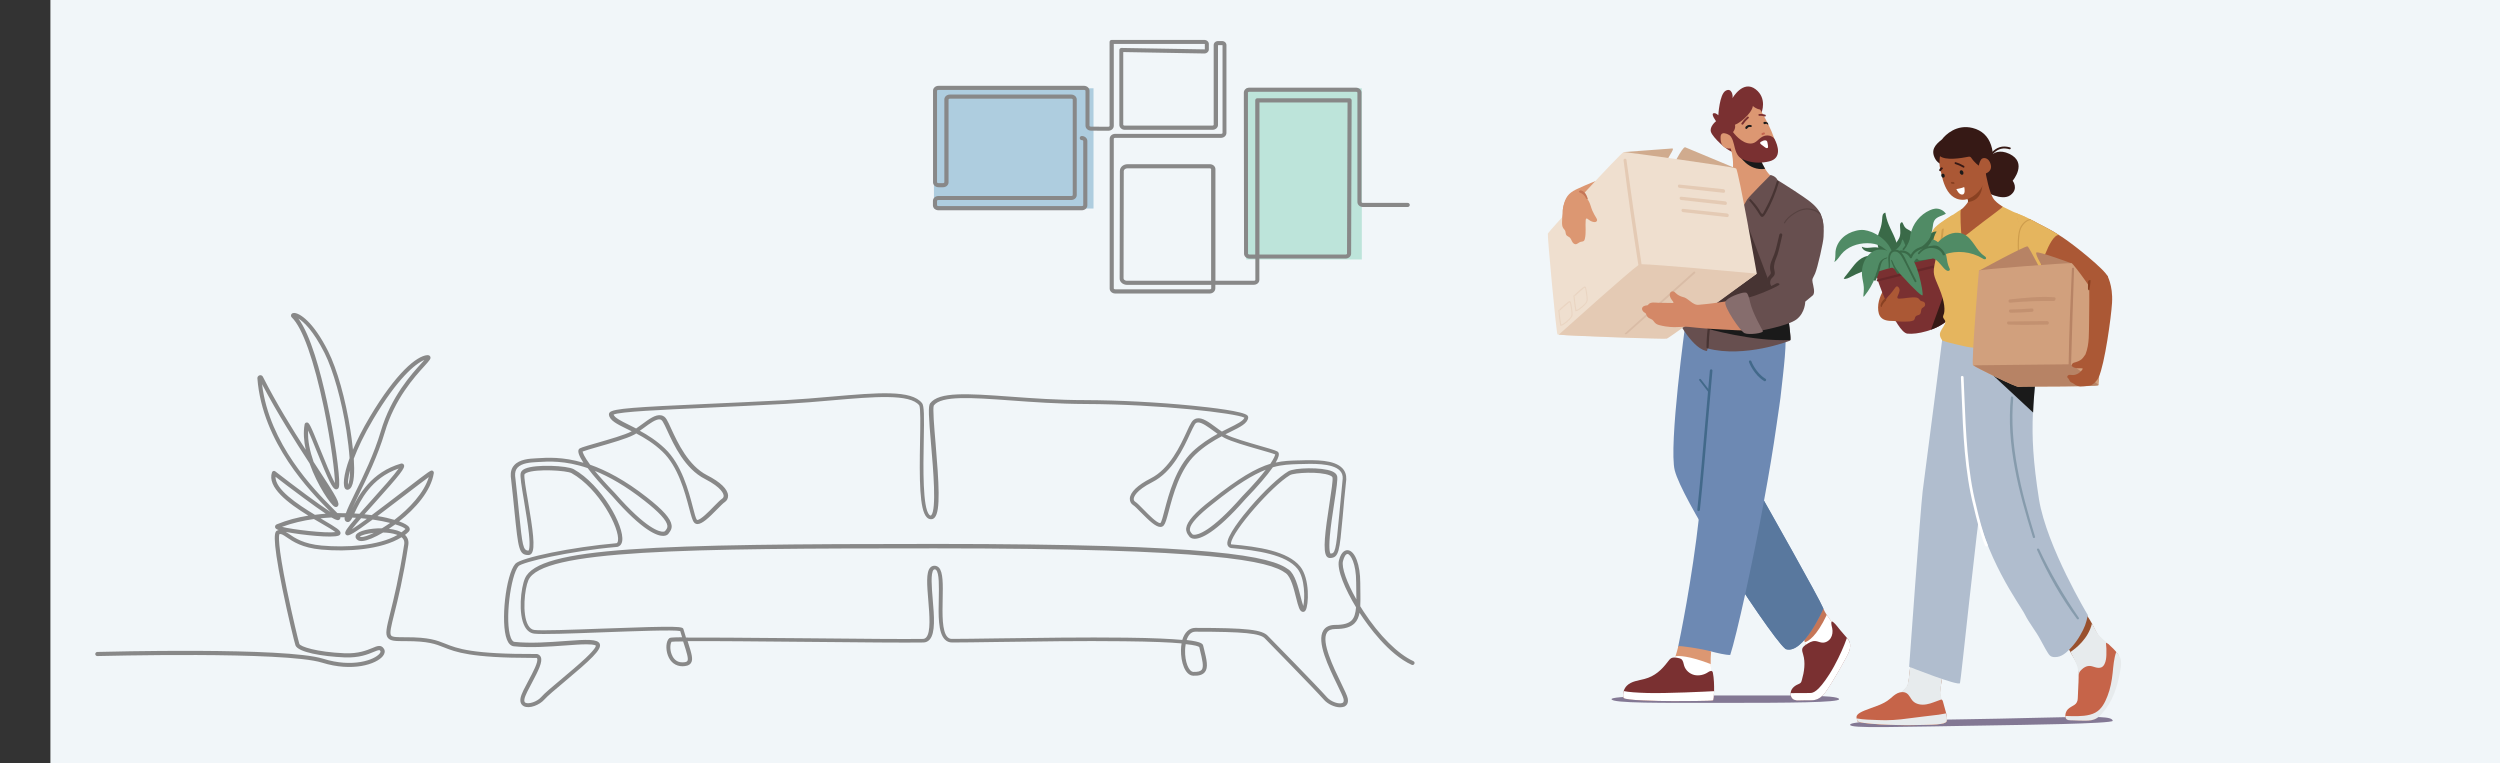 <?xml version="1.0" encoding="utf-8"?>
<!-- Generator: $$$/GeneralStr/196=Adobe Illustrator 27.6.0, SVG Export Plug-In . SVG Version: 6.00 Build 0)  -->
<svg version="1.1" id="Calque_1" xmlns="http://www.w3.org/2000/svg" xmlns:xlink="http://www.w3.org/1999/xlink" x="0px" y="0px"
	 viewBox="0 0 2430 742" style="enable-background:new 0 0 2430 742;" xml:space="preserve">
<rect x="0" y="0" width="2430" height="742" fill="#333333" stroke="none"/>
<style type="text/css">
	.st0{fill:#F1F6F9;}
	.st1{fill:#888888;}
	.st2{fill:#AECDDF;}
	.st3{fill:#6FC9AC;fill-opacity:0.4;}
	.st4{clip-path:url(#SVGID_00000073699835953408676180000011143406819451914395_);}
	.st5{fill:#837894;}
	.st6{fill:#C57657;}
	.st7{fill:#6D89B3;}
	.st8{fill:#59789E;}
	.st9{fill:#FFFFFF;}
	.st10{fill:#42698A;}
	.st11{fill:#7A3031;}
	.st12{fill:#DC9772;}
	.st13{fill:#E9A281;}
	.st14{fill:#1A1A1A;}
	.st15{fill:#C4634F;}
	.st16{fill:#674F4F;}
	.st17{fill:#473433;}
	.st18{fill:#D0AB8E;}
	.st19{fill:#EFDFCF;}
	.st20{fill:#E4CAB4;}
	.st21{fill:#D9BCA6;}
	.st22{opacity:0.5;fill:#E4CAB4;enable-background:new    ;}
	.st23{opacity:0.5;fill:#473433;enable-background:new    ;}
	.st24{fill:#D48867;}
	.st25{fill:#866D6D;}
	.st26{fill:#E5B55E;}
	.st27{fill:#3A6A48;}
	.st28{fill:#508B65;}
	.st29{fill:#AB5835;}
	.st30{fill:#894122;}
	.st31{fill:#361915;}
	.st32{fill:#69282A;}
	.st33{fill:#99502D;}
	.st34{fill:#E7EBED;}
	.st35{fill:#C66449;}
	.st36{fill:#B0BDCE;}
	.st37{fill:#869BAC;}
	.st38{fill:#CE9D4C;}
	.st39{fill:#B78365;}
	.st40{fill:#D1A07D;}
	.st41{opacity:0.5;fill:#B78365;enable-background:new    ;}
</style>
<rect x="49" y="0" class="st0" width="2381" height="742"/>
<path class="st1" d="M1302.5,687.5c-5.4,0-12.1-3.3-15.6-7.3c-9.3-10.5-56.7-58.9-57.2-59.4c0,0-0.1-0.1-0.1-0.1
	c-4.4-5.1-20.9-6.7-67.6-6.7c0,0-0.1,0-0.1,0c-4.3,0-7,3.5-8.5,8.1c15.1,1.7,15.7,4,16.1,5.5c0.3,1.1,0.5,2.2,0.8,3.2
	c2.6,10.5,4.4,18.1,0.8,22.5c-2.1,2.6-5.7,3.7-11.2,3.5c-8.1-0.3-12.2-13.2-12-25.2c0.1-2.2,0.2-4.3,0.6-6.2
	c-10.8-1-28.2-1.8-56.2-2.1c-39.5-0.5-87.4,0.2-122.4,0.7c-20,0.3-35.7,0.5-44.5,0.5c-2.8,0-5.2-1-7.1-3c-6.5-6.7-6.2-23.6-5.8-39.9
	c0.2-11.5,0.5-24.5-2.6-27.6c-0.4-0.4-0.8-0.6-1.3-0.6c-0.5,0-0.9,0.2-1.2,0.5c-2.9,3.2-1.8,16.7-0.8,28.6c1.4,16.1,2.8,32.8-3,39.2
	c-1.6,1.8-3.7,2.8-6.2,2.8c-15.8,0.3-62-0.1-110.9-0.6c-44.5-0.4-93.4-0.9-118.1-0.7c0.1,0.4,0.3,0.8,0.4,1.3
	c3.4,10.7,5.3,16.6,2.7,20.1c-1.8,2.5-5.2,2.9-7.9,3c-6.6,0.1-11.9-3.7-14.4-10.5c-2.4-6.4-1.8-14.2,1.4-16.8
	c0.6-0.5,2.1-0.8,12.4-0.9c-0.6-1.9-1.2-3.9-1.8-6c-6-1.4-44.3,0.1-75.2,1.2c-30.7,1.2-59.8,2.2-66.8,1.3c-3.8-0.5-6.8-2.8-9-6.7
	c-6.8-12.1-4-37.8,0.1-47.1c13.3-30.3,125.8-33.4,398.8-33.4c272.7,0,326.3,12,343.6,25c6,4.5,9,16.4,11.4,25.9
	c0.8,3.1,1.8,7.1,2.7,9.4c1.6-6.6,1.8-26.9-5.7-36.2c-11.1-13.7-38.8-17.8-64.4-20.1c-0.1,0-0.2,0-0.2,0c-1.9-0.4-3.1-1.7-3.5-3.6
	c-1.3-7.7,14.9-27.6,21.9-35.8c13.7-16,28.4-29.8,37.4-35.2c6.1-3.6,32.5-4.2,42.5,0c2.8,1.2,4.4,2.8,4.9,4.7
	c0.7,3-0.6,11.7-2.9,26.7c-1.6,10.4-3.4,22.3-4.2,31.8c-1.2,14.2,0.4,16.5,0.7,16.8c2-0.1,3.4-0.4,4.6-5.3
	c1.3-5.2,2.2-14.9,3.7-30.9c0.9-9.6,2-21.6,3.5-36.6c0.2-3.2-0.7-5.8-2.8-7.9c-7.2-7.4-27.2-6.7-39.1-6.3l-0.9,0
	c-8.5,0.3-16.1,0.5-25.1,3.1c-5.5,7.9-14.5,18.4-26.4,30.7c-29.9,34.2-44.1,39-49.9,38.8c-2.7-0.1-4.2-1.3-4.9-2.2
	c-0.1-0.2-0.3-0.4-0.4-0.6c-1.2-1.5-3-3.9-2.6-7.6c0.8-6.4,8.4-15,23.9-27c27.4-21.9,44.3-31.4,57.9-35.5c3.7-5.5,4.5-8.1,4.7-9.1
	c-2.1-0.9-9.1-2.9-15.4-4.7c-12.2-3.5-27.4-7.9-34-11.4c-0.9-0.5-1.7-1-2.6-1.5c-8.1,4.3-17,9.7-25.4,17.6
	c-15.4,14.6-22,39.8-26,54.9c-2.1,8-3.3,12.2-4.9,14.1c-0.8,0.9-1.9,1.5-3.2,1.5c-4.5,0.1-10.9-5.9-19.3-14.4
	c-2.9-3-5.7-5.8-7.1-6.7c-2.3-1.4-3.5-3.8-3.4-6.5c0.3-6.1,7.5-13.1,20.3-19.6c18.4-9.3,28.7-31.7,34.9-45.1c1.7-3.8,3.2-7,4.6-9.2
	c1.3-2.2,3.1-3.6,5.3-4c5.4-1.1,11.9,3.7,18.8,8.8c1.9,1.4,3.7,2.8,5.6,4c2.4-1.3,4.7-2.4,6.9-3.5c7.7-3.8,13.8-6.8,15-10
	c-8.4-4.4-82.8-13.1-154.3-13.3c-26.8-0.1-51.5-1.9-73.4-3.5c-37.3-2.7-66.7-4.8-74.2,4.9c-1.2,2.4,0.3,20.7,1.7,36.9
	c3.2,38.2,5,65.7-0.9,72.1c-1,1.1-2.2,1.6-3.5,1.6c-1.5,0-3-0.6-4.2-1.9c-7.1-7.3-7.2-36.7-6.5-74.4c0.3-15,0.6-32.1-0.8-34.4
	c-9-11.4-43.9-8.4-84.3-4.9c-14.7,1.3-30,2.6-46,3.5c-27.3,1.5-53,2.6-75.6,3.7c-43.8,2-85.2,3.8-91.2,6.7c1.1,3.1,7.3,6.2,15,10
	c2.1,1.1,4.4,2.2,6.9,3.5c1.8-1.3,3.7-2.6,5.6-4c6.9-5.1,13.3-9.9,18.8-8.8c2.2,0.4,4,1.8,5.3,4c1.3,2.2,2.8,5.4,4.5,9.2
	c6.2,13.4,16.6,35.8,34.9,45.1c12.8,6.5,20,13.5,20.3,19.7c0.1,2.7-1.1,5-3.4,6.5c-1.4,0.9-4.1,3.7-7.1,6.7
	c-8.4,8.6-14.7,14.5-19.3,14.5c-1.3,0-2.4-0.6-3.2-1.5c-1.6-1.8-2.8-6.1-4.9-14.1c-4-15.1-10.6-40.3-26-54.9
	c-8.3-7.9-17.2-13.3-25.4-17.6c-0.9,0.6-1.7,1.1-2.6,1.5c-6.6,3.5-21.8,7.9-34.1,11.4c-6.2,1.8-13.2,3.8-15.4,4.7
	c0.2,1.1,1.4,4.8,7.3,12.8c15.6,5.5,34.1,15.1,55.3,31.8c15.5,12.1,23.1,20.6,23.9,27c0.5,3.7-1.4,6-2.6,7.6
	c-0.1,0.2-0.3,0.4-0.4,0.6c-0.7,1-2.2,2.1-4.9,2.2c-5.8,0.2-20-4.5-49.9-38.8c-10.2-10.5-18.3-19.7-23.8-27.1
	c-22.2-7.6-38.4-6.5-48.3-5.9c-0.5,0-1.1,0.1-1.7,0.1c-5.3,0.3-14,0.8-18.2,5.4c-1.8,2-2.5,4.6-2.3,7.9c1.6,14.1,2.8,25.7,3.7,35
	c3.4,33.2,4,37.6,9.3,37.7c0.3-0.3,1.9-2.7,0.4-16.6c-1-9.4-3-21.1-4.7-31.5c-2.6-15.3-4-24.1-3.3-27.2c0.4-1.8,1.8-3.2,4.2-4.3
	c10.4-4.6,41.2-3,47.4,0.5c27,15.2,49.3,55.2,47.1,69.8c-0.7,4.2-3.3,5.4-4.8,5.7c-0.1,0-0.2,0-0.2,0c-47,4.1-92.4,14.9-95.8,18.7
	c-7.6,8.7-13.6,53.8-7.5,69.5c0.7,1.8,1.9,3.9,3.5,4.1c15.5,1.7,34.2,0.3,49.2-0.8c21.4-1.6,31.8-2.1,33.8,2.8
	c2.2,5.4-9.3,15.8-34.1,36.6c-8.6,7.2-16.7,14-19.9,17.6c-4.5,5.1-14.3,9.1-19.8,6.4c-1.6-0.8-4.2-3-3.2-8.1
	c0.8-4.1,4.2-10.3,7.7-16.9c4.1-7.7,9.8-18.2,8.4-21.5c-0.1-0.2-0.2-0.4-0.5-0.5c-1.4,0-2.8,0-4.1,0c-60.2,0-74.5-5.7-86.1-10.3
	c-8.1-3.2-15.1-6-36.8-6c-0.1,0-0.2,0-0.3,0h-0.2c-9.7,0-14.5,0-17.1-3.2c-2.8-3.6-1.3-9.7,2.3-24.2c3.4-13.7,8.6-34.5,13.6-66.8
	c0.2-1.2,0.6-4.2-2.6-6.8c-19.4,12.2-53,14.3-78,12c-18.7-1.7-27.7-7.9-33.7-12c-3.5-2.4-5.3-3.5-7-3c-0.6,1.3-1.9,9.2,7.3,54.1
	c5.4,26.1,11.4,50.7,12.1,52.6c1,2.6,16.5,7.9,44.1,9.1c13.3,0.5,21.4-2.9,26.8-5.1c4.7-2,8.7-3.7,11.4,0.9c1.2,2,0.8,4.5-1.1,6.9
	c-6.4,8-29.7,15.6-59.2,6.4c-35.8-11.2-216.4-6.4-218.3-6.4c-1.1,0.1-2-0.8-2.1-1.9c0-1.1,0.8-2,1.9-2.1
	c7.5-0.2,183.1-4.8,219.6,6.6c28.8,9,50,1.1,54.9-5c0.4-0.5,1.2-1.7,0.8-2.4c-0.7-1.3-1.1-1.5-6.4,0.7c-5.7,2.4-14.3,6-28.5,5.4
	c-21.2-0.9-45.1-4.9-47.7-11.7c-0.9-2.5-7.5-29.6-12.8-55.5c-10.9-53.8-7-55.3-4.7-56.2c0.4-0.2,0.8-0.3,1.2-0.4
	c-1.1-0.4-2-0.7-2.4-1.1c-1.2-0.9-1.2-1.9-1.1-2.4c0.1-0.7,0.5-1.6,1.8-2.1c9.7-4,20-6.7,30.5-8.4c-19.5-12-40.3-27.5-35.3-42.1
	c0.2-0.6,0.7-1.1,1.3-1.3c0.6-0.2,1.3-0.1,1.8,0.3c20.2,15.7,42.6,32.3,53.9,39.6c-0.5-0.5-1-1-1.5-1.5
	c-17.8-18-64.9-65.7-69.7-128.4c-0.1-1.4,0.8-2.6,2.1-3c1.3-0.4,2.7,0.2,3.3,1.5c13.2,26,28.4,50.5,41.6,70.9
	c-1.8-8.4-2.5-16.9-1.1-24.6c0,0,0-0.1,0-0.1c0.3-1.3,1.2-1.8,2-1.8c2.3-0.2,3.2,1.2,13,25.6c4.3,10.6,10.9,27.1,14.5,33.3
	c-0.1-9.4-3.5-38-10.7-73c-9.7-46.6-20.8-77.9-31.2-88c-0.1-0.1-0.1-0.1-0.2-0.2c-0.7-0.8-0.8-1.8-0.4-2.7c0.2-0.4,0.9-1.5,2.7-1.5
	c0,0,0,0,0.1,0c5,0,18.3,7.8,33.1,37.3c8.7,17.4,16.8,46,21.6,76.6c0.6,3.9,1.7,11.1,2.5,19c4-9.3,9.3-20,16.3-31.7
	c25.7-43.2,45.7-59.4,55.9-60.2c1.9-0.1,2.6,0.8,2.9,1.4c1,2-0.6,3.6-5.6,9.2c-9.4,10.3-29,31.8-38.6,64.5
	c-6.6,22.4-17.3,44.3-25.2,60.4c-2.3,4.7-4.7,9.6-6.5,13.6c6.3-13.1,18.7-35.4,47.5-43.7c0.2-0.1,0.5-0.1,0.7-0.1
	c1,0.1,1.8,0.6,2.2,1.5c1.2,2.9-3.3,8.7-28.2,36.5c-3.3,3.7-6.8,7.6-10.2,11.4c2.4,0.2,4.7,0.5,7,0.8c10.4-7.7,22.2-16.8,31.1-23.6
	c26.6-20.5,26.6-20.5,28.3-19.4c0.7,0.4,1.1,1.3,1,2.1c-2.7,17.5-18.1,34.7-33.7,47c5.3,1.9,8.7,3.9,9.8,5.8
	c0.9,1.6,0.6,3.3-0.8,4.5c-1,1-2.1,1.9-3.3,2.8c2.7,2.6,3.8,5.9,3.2,9.8c-5,32.5-10.2,53.4-13.7,67.2c-2.9,11.6-4.7,18.7-3,20.8
	c1.3,1.7,6.3,1.7,13.9,1.7h0.2c0.1,0,0.2,0,0.3,0c22.4,0,29.8,2.9,38.3,6.3c11.5,4.6,25.8,10.3,89,10c0.2,0,0.4,0,0.6,0.1
	c1.5,0.5,2.6,1.5,3.2,2.9c1.9,4.6-2.2,12.8-8.6,24.9c-3.2,6-6.6,12.2-7.3,15.8c-0.6,2.9,0.6,3.5,1.1,3.7c3,1.5,11-0.9,15-5.4
	c3.4-3.9,11.2-10.4,20.3-18c7.7-6.5,16.4-13.8,22.9-19.9c9.9-9.3,10.1-11.8,10.1-12.2c0,0,0,0,0,0c0,0-0.8-1.3-8.5-1.3
	c-5.5-0.1-12.8,0.5-21.3,1.1c-15.1,1.1-34,2.5-49.9,0.8c-2.9-0.3-5.2-2.5-6.8-6.6c-6.3-16.2-1.1-63,8.2-73.6
	c5.3-6,55.8-16.3,98.3-20c0.4-0.1,1.2-0.4,1.5-2.4c1.9-11.9-18.3-50.6-45.1-65.7c-4.6-2.6-34.3-4.5-43.8-0.3c-1.3,0.6-1.9,1.2-2,1.5
	c-0.6,2.5,1.4,14.3,3.4,25.7c4.7,27.8,7.5,46.5,3.4,51.3c-0.8,0.9-1.8,1.4-3,1.4c-9.2,0-9.8-6.3-13.4-41.3
	c-0.9-9.3-2.1-20.9-3.7-35.1c-0.3-4.5,0.8-8.1,3.3-10.9c5.2-5.9,15.1-6.4,20.9-6.7c0.6,0,1.2-0.1,1.7-0.1c9.4-0.6,24.4-1.6,44.7,4.4
	c-4.3-6.6-5.9-11.1-4.4-13.2c0.9-1.2,3-1.9,17.7-6.1c12-3.5,27-7.8,33.3-11.1c0.1-0.1,0.2-0.1,0.3-0.2c-1.6-0.8-3.2-1.6-4.7-2.3
	c-9.8-4.8-16.8-8.3-17.4-13.9c-0.1-0.7,0.2-1.5,0.7-2.1c3.4-3.9,25.8-5.2,94.4-8.3c22.7-1,48.3-2.2,75.6-3.6
	c15.9-0.9,31.2-2.2,45.9-3.5c45-3.9,77.5-6.7,87.8,6.4c2,2.6,2.1,12.2,1.6,36.9c-0.5,25.9-1.1,64.9,5.4,71.6c0.6,0.6,1,0.7,1.3,0.7
	c0.1,0,0.3,0,0.6-0.3c5.2-5.7,2-43.8-0.2-69.1c-2.3-26.7-2.9-37-0.9-39.7c8.7-11.4,36.2-9.5,77.6-6.5c21.8,1.6,46.5,3.4,73.1,3.4
	c32.9,0.1,70.8,2.1,104.1,5.4c18.5,1.8,50,5.5,53.7,9.6c0.5,0.6,0.8,1.3,0.7,2c-0.6,5.6-7.6,9.1-17.4,13.9c-1.5,0.7-3.1,1.5-4.7,2.3
	c0.1,0.1,0.2,0.1,0.3,0.2c6.3,3.3,21.2,7.6,33.3,11.1c14.7,4.2,16.8,5,17.7,6.2c1.3,1.7,0.4,5.1-2.5,10c7.5-1.7,14.3-1.9,21.7-2.1
	l0.9,0c17-0.6,34.3-0.5,42.1,7.5c2.8,2.9,4.1,6.6,3.9,11c-1.6,15-2.7,27-3.5,36.6c-3.1,33.5-3.6,39.5-12.3,39.8c0,0,0,0,0,0
	c-1.2,0-2.3-0.5-3.1-1.4c-4.2-4.9-1.6-24.5,2.6-51.8c1.7-11.2,3.5-22.8,2.9-25.2c-0.1-0.2-0.4-1-2.5-1.9c-9.7-4.1-34.7-2.7-38.8-0.3
	c-17.8,10.7-55.3,53.7-57.3,65.8c-0.2,0.9,0,1.3,0,1.4c0,0,0,0,0.2,0.1c26.4,2.3,54.9,6.6,67,21.5c9.6,11.9,8.3,37.7,5.3,42.6
	c-1,1.7-2.4,1.6-3,1.5c-2.9-0.6-4-4.7-6.3-13.8c-2.1-8.5-5-20-9.9-23.7c-15.9-12-69-24.2-341.2-24.2c-243.7,0-382.2,1.4-395.1,31
	c-3.6,8.2-6.3,32.8-0.3,43.6c1.6,2.8,3.6,4.4,6,4.7c6.7,0.9,36.9-0.2,66.1-1.3c77.9-2.9,78.2-2,79,0.8c0.8,2.8,1.6,5.5,2.4,7.9
	c16.6-0.1,50.3,0.1,119.4,0.7c48.9,0.5,95,0.9,110.8,0.6c1.4,0,2.4-0.5,3.3-1.5c4.6-5.1,3.2-21.6,2-36.2
	c-1.2-14.5-2.3-27.1,1.9-31.6c1.1-1.2,2.5-1.8,4.2-1.8c1.6,0,3,0.6,4.2,1.8c4.2,4.3,4,16.5,3.7,30.5c-0.3,14.8-0.7,31.5,4.7,37
	c1.2,1.2,2.5,1.8,4.2,1.8c8.7,0,24.5-0.2,44.4-0.5c35.9-0.5,85.1-1.2,125.3-0.7c26.4,0.3,43.3,1.2,54.3,2.2
	c2.2-7.3,6.7-11.7,12.6-11.7c0.1,0,0.1,0,0.2,0c49.8,0,65,1.7,70.6,8c2.5,2.5,48,48.9,57.3,59.5c4,4.5,12,7,15,5.4
	c0.5-0.2,1.6-0.8,1.1-3.7c-0.5-2.2-3.1-7.6-6.1-13.8c-8.6-17.7-20.4-42-13.6-52.9c2.2-3.6,6.1-5.4,11.7-5.4c7.8,0,12.8-1.4,15.8-4.4
	c2.7-2.7,3.8-7,4.3-12.7c-10.4-17.1-18.9-36.5-16.6-45.7c2.4-9.5,7-10,8.8-9.8c6.9,0.9,11.9,14.2,11.9,31.7c0,3,0,5.9,0.1,8.5
	c0.1,5.3,0.1,10.1-0.1,14.3c1,1.6,2,3.3,3.1,4.9c15.4,23.6,33.6,41.6,48.5,48.4c1,0.5,1.5,1.6,1,2.6c-0.5,1-1.6,1.5-2.6,1
	c-22.5-10.2-42.6-38.2-50.2-49.8c-0.2-0.3-0.3-0.5-0.5-0.8c-0.8,4.2-2.2,7.6-4.8,10.2c-3.8,3.8-9.7,5.6-18.6,5.6
	c-4.1,0-6.8,1.1-8.3,3.5c-5.7,9,6.5,34.1,13.8,49.1c3.4,7,5.8,12,6.4,14.7c1.1,5.1-1.5,7.3-3.2,8.1
	C1305.5,687.2,1304.1,687.5,1302.5,687.5z M1152.5,626.1c-0.4,1.9-0.5,4-0.6,5.9c-0.3,11.1,3.5,20.9,8.1,21.1c4.1,0.1,6.7-0.5,8-2
	c2.4-2.9,0.6-10-1.6-19.1c-0.2-1-0.5-2-0.7-3C1164.9,628.2,1162,627.1,1152.5,626.1z M652.8,623.8c-1.3,1.7-1.9,7.1,0,12.1
	c1.1,3,4,8.1,10.6,7.9c2.6,0,4.2-0.5,4.7-1.3c1.4-2-0.6-8.1-3.3-16.6c-0.3-0.8-0.5-1.6-0.8-2.4C658.2,623.5,654.2,623.6,652.8,623.8
	z M1309.7,538.5c-1.6,0-3.2,2.6-4.3,6.8c-1.6,6.2,3.7,21,13,37.3c0-2.4,0-5-0.1-7.8c0-2.7-0.1-5.6-0.1-8.6c0-18.9-5.5-27.4-8.4-27.8
	C1309.8,538.5,1309.7,538.5,1309.7,538.5z M277.8,517c1,0.6,2,1.3,3.1,2c5.6,3.9,14.1,9.7,31.8,11.3c23.6,2.1,54.9,0.4,73.6-10.3
	c-0.3-0.1-0.7-0.2-1-0.4c-3.8-1.3-8.4-1.9-12.9-2c-4.1,2.4-7.9,4.4-11.1,5.7c-6.7,2.8-11.2,3.4-13.7,1.6c-2.8-2-2-4.3-1.6-4.9
	c2-4.1,13.8-6.6,25.3-6.5c2.6-1.6,5.2-3.3,7.9-5.2c-4.8-1.2-10.5-2.4-17-3.3c-18.3,13.6-23,16-25.1,15.3c-0.8-0.3-1.3-0.9-1.5-1.6
	c-0.5-1.9,1.3-4.9,10.4-15.4c-1.1-0.1-2.3-0.2-3.5-0.2c-1.3,2.5-2.3,3.9-3.8,4.3c-0.8,0.2-1.7,0-2.4-0.5c-1.1-0.8-1.6-2.1-1.3-4.1
	c-1.4,0-2.8,0-4.2,0c0.2,0.8,0,1.4-0.6,2c-1.2,1.3-2.8,1.2-8-1.8c-3.5,0.2-7.1,0.4-10.6,0.8c1,0.6,1.9,1.1,2.8,1.7
	c13,7.7,16.8,10,16.6,12.8c-0.1,1-0.7,1.9-1.8,2.3C323.3,523.1,293.4,520.1,277.8,517z M349.8,521.6c0,0,0.1,0.1,0.2,0.1
	c0.6,0.5,3.5,0.6,9.8-2.1c1.1-0.5,2.4-1,3.6-1.7C356.6,518.7,351.1,520.2,349.8,521.6z M349.6,521.3
	C349.6,521.3,349.6,521.3,349.6,521.3S349.6,521.3,349.6,521.3z M1230.3,456.6c-12.4,4.8-27.9,14.2-51.3,33
	c-14.2,11.1-21.8,19.3-22.4,24.4c-0.3,2.1,0.7,3.2,1.8,4.6c0.2,0.2,0.3,0.4,0.5,0.6c0.3,0.4,0.9,0.6,1.8,0.6
	c3.2,0.1,16-2.2,46.8-37.4c0,0,0-0.1,0.1-0.1C1218.5,471.1,1225.7,462.7,1230.3,456.6z M274.1,512.1c10.5,2.7,42.6,6.4,51.9,5.1
	c-2.5-2-8.3-5.4-13.5-8.4c-2.3-1.4-4.8-2.8-7.4-4.3C294.6,506,284.1,508.4,274.1,512.1z M378,514c2.9,0.3,5.5,0.9,7.9,1.6
	c1.6,0.5,3,1.1,4.3,1.8c1.4-1,2.7-2.1,3.9-3.2c-1-1.3-4.6-2.9-9.9-4.5C382.1,511.2,380,512.7,378,514z M578.2,457.7
	c4.6,5.6,10.9,12.7,19.5,21.6c0,0,0,0.1,0.1,0.1c30.8,35.2,43.6,37.6,46.8,37.4c0.9,0,1.6-0.3,1.8-0.6c0.2-0.2,0.3-0.4,0.5-0.6
	c1.1-1.4,2-2.6,1.8-4.6c-0.6-5.1-8.2-13.3-22.4-24.4C608.1,472.3,592.1,463.3,578.2,457.7z M351,503.7c-3.6,4.2-6.8,7.9-8.9,10.7
	c3.5-2.2,8.6-5.8,14.5-10.1C354.7,504.1,352.9,503.9,351,503.7z M1164.6,410.6c-0.3,0-0.6,0-0.8,0.1c-0.7,0.1-1.7,0.5-2.6,2.1
	c-1.2,2-2.7,5.2-4.4,8.8c-6.4,13.9-17.1,37.1-36.7,47c-16.5,8.4-18,14.6-18.1,16.3c-0.1,1.2,0.5,2.2,1.6,2.9
	c1.7,1.1,4.4,3.8,7.8,7.3c4.9,5,13,13.3,16.2,13.3c0,0,0,0,0.1,0c0.2,0,0.2,0,0.3-0.1c1.1-1.2,2.5-6.7,4-12.5
	c4.1-15.5,10.9-41.4,27.1-56.8c8-7.5,16.6-13,24.4-17.3c-1.3-0.9-2.7-1.9-4-2.9C1174.2,414.9,1168.3,410.6,1164.6,410.6z
	 M366.9,501.6c6.3,1,11.8,2.3,16.5,3.7c14.5-11.1,28.9-26.4,33.4-41.6c-4.8,3.5-13.4,10.1-21.9,16.6
	C383.4,489.1,374.2,496.1,366.9,501.6z M621.9,418.7c7.8,4.2,16.4,9.7,24.4,17.3c16.2,15.4,23.1,41.3,27.1,56.8
	c1.5,5.8,2.9,11.2,4,12.5c0.1,0.1,0.1,0.1,0.3,0.1c0,0,0,0,0.1,0c3.2,0,11.4-8.3,16.2-13.3c3.4-3.4,6-6.1,7.8-7.3
	c1.1-0.7,1.6-1.7,1.6-2.9c-0.1-1.7-1.6-7.8-18.1-16.3c-19.6-9.9-30.3-33.1-36.7-47c-1.7-3.6-3.1-6.8-4.4-8.8c-1-1.6-2-2-2.6-2.1
	c-3.7-0.7-10,3.9-15.6,8.1C624.6,416.7,623.2,417.7,621.9,418.7z M267.8,463.4c-0.3,12.2,20.9,26.5,38.3,37c3.5-0.5,7-0.8,10.5-1.1
	c-5.3-3.5-12.4-8.6-21.1-15C284,475.9,272.7,467.2,267.8,463.4z M344.5,499.1c1.7,0.1,3.3,0.2,4.9,0.3c3.3-3.7,7.3-8.2,12.1-13.6
	c9.5-10.5,21.8-24.3,26-30.4c-26.9,9.2-37.3,31.4-43,43.5C344.5,499,344.5,499.1,344.5,499.1z M332,498.8c1.4,0,2.8,0,4.2,0
	c1.5-4.3,4.5-10.6,9.1-20c7.8-15.9,18.4-37.7,24.9-59.8c9.9-33.5,29.9-55.5,39.5-66c1-1.1,1.9-2.1,2.8-3.1
	c-8.8,3.5-26.3,18.2-49.6,57.4c-9.3,15.6-15.2,28.5-19,38.5c0.8,12.5,0.5,24.8-3.4,28.9c-1.7,1.8-3.4,1.6-4.5,0.8
	c-3.1-2.3-2.4-13.3,3.8-30.2c-0.5-7.4-1.5-16.3-3.1-26.7c-4.7-29.7-12.8-58.6-21.2-75.4c-10.9-21.7-20.3-30.5-25.5-33.6
	c11.9,16,21.6,52,27.8,80.6c7.6,35.1,12.4,70.8,11.9,80.9c-0.1,2.2-0.4,3.3-1.3,4c-0.6,0.5-1.4,0.7-2.2,0.5
	c-3.1-0.8-6.6-7.9-18.7-37.9c-2.8-7-5.9-14.6-8-19.3c-0.6,9.8,1.8,20.4,5.3,30.5c1.5,2.3,3,4.6,4.4,6.8
	c18.4,28.1,21.7,33.8,18.9,36.5c-0.6,0.6-1.6,0.9-2.9,0.3c-3.8-2-16.7-20.6-24.3-42.1c-13.8-21.2-31-48.1-46.2-77
	c7,58.3,51,102.9,68,120c2.2,2.2,3.9,4,5.2,5.3C329.4,498.8,330.7,498.8,332,498.8z M337.5,472.2L337.5,472.2
	C337.5,472.2,337.5,472.2,337.5,472.2z M340.3,457.1c-1.9,7.1-2.3,11.8-2,14.1C339.4,469,340.2,464.3,340.3,457.1z M1239.6,442.1
	C1239.6,442.1,1239.6,442.1,1239.6,442.1S1239.6,442.1,1239.6,442.1z M565.6,439.1C565.6,439.1,565.6,439.1,565.6,439.1
	C565.6,439.1,565.6,439.1,565.6,439.1z"/>
<rect x="907.8" y="85.8" class="st2" width="155.1" height="116.9"/>
<rect x="1211.3" y="85.8" class="st3" width="112.4" height="166.4"/>
<path class="st1" d="M1175.9,285.3H1084c-3,0-5.4-2.2-5.4-4.8V134.9c0-2.7,2.4-4.8,5.4-4.8h102.9c0.9,0,1.4-0.5,1.4-0.8V44
	c-0.1,0-0.2-0.1-0.3-0.1h-3.8c-0.2,0-0.3,0-0.3,0.1v77.4c0,2.7-2.4,4.8-5.4,4.8h-85.1c-3,0-5.4-2.2-5.4-4.8V48.6
	c0-0.5,0.2-1.1,0.6-1.4c0.4-0.4,0.9-0.6,1.4-0.6l80.8,1.4c0.1,0,0.3,0,0.3-0.1v-5.1c-0.1,0-0.2-0.1-0.4-0.1h-88.1v79.6
	c0,2.7-2.4,4.8-5.4,4.8l-16.7-0.1c-3,0-5.4-2.2-5.4-4.8V88.2c0-0.3-0.6-0.8-1.4-0.8H912.2c-0.9,0-1.4,0.5-1.4,0.8v89
	c0,0.3,0.6,0.8,1.4,0.8h4.3c0.9,0,1.4-0.5,1.4-0.8V96.7c0-2.7,2.4-4.8,5.4-4.8h117.9c3,0,5.4,2.2,5.4,4.8v92.9
	c0,2.7-2.4,4.8-5.4,4.8H912.2c-0.9,0-1.4,0.5-1.4,0.8v4.3c0,0.3,0.6,0.8,1.4,0.8h139.3c0.9,0,1.4-0.5,1.4-0.8V137
	c0-0.3-0.6-0.8-1.4-0.8c-1.1,0-2-0.9-2-2s0.9-2,2-2c3,0,5.4,2.2,5.4,4.8v62.6c0,2.7-2.4,4.8-5.4,4.8H912.2c-3,0-5.4-2.2-5.4-4.8
	v-4.3c0-2.7,2.4-4.8,5.4-4.8h129.1c0.9,0,1.4-0.5,1.4-0.8V96.7c0-0.3-0.6-0.8-1.4-0.8H923.4c-0.9,0-1.4,0.5-1.4,0.8v80.5
	c0,2.7-2.4,4.8-5.4,4.8h-4.3c-3,0-5.4-2.2-5.4-4.8v-89c0-2.7,2.4-4.8,5.4-4.8h141.3c3,0,5.4,2.2,5.4,4.8v34.1c0,0.3,0.6,0.8,1.4,0.8
	l16.7,0.1c0.9,0,1.4-0.5,1.4-0.8V40.8c0-1.1,0.9-2,2-2h90.1c2.4,0,4.4,1.8,4.4,3.9v5.3c0,2.2-2,4-4.4,4l-78.8-1.4v70.7
	c0,0.3,0.6,0.8,1.4,0.8h85.1c0.9,0,1.4-0.5,1.4-0.8V43.8c0-2.2,1.9-3.9,4.3-3.9h3.8c2.4,0,4.3,1.8,4.3,3.9v85.4
	c0,2.7-2.4,4.8-5.4,4.8H1084c-0.9,0-1.4,0.5-1.4,0.8v145.6c0,0.3,0.6,0.8,1.4,0.8h91.9c0.9,0,1.4-0.5,1.4-0.8v-3.5l-81.8,0
	c-2.1,0-4.1-0.8-5.5-2.2c-1.2-1.2-1.8-2.7-1.7-4.3l0.2-104.3c0.1-3.7,3.4-6.5,7.6-6.5h79.9c3,0,5.4,2.2,5.4,4.8v108.5l37.4,0
	c0.9,0,1.4-0.5,1.4-0.8v-20.7h-5.6c-3,0-5.4-2.2-5.4-4.8L1209,90c0-2.7,2.4-4.8,5.4-4.8H1318c3,0,5.4,2.2,5.4,4.8v106.4
	c0,0.3,0.5,0.8,1.4,0.8h43.5c1.1,0,2,0.9,2,2s-0.9,2-2,2h-43.5c-3,0-5.4-2.2-5.4-4.8V90c0-0.3-0.6-0.8-1.4-0.8h-103.6
	c-0.9,0-1.4,0.5-1.4,0.8l0.1,156.6c0,0.3,0.6,0.8,1.4,0.8h5.6V97.5c0-1.1,0.9-2,2-2h89.7c0.5,0,1,0.2,1.4,0.6
	c0.4,0.4,0.6,0.9,0.6,1.4l-0.5,149c0,2.7-2.4,4.8-5.4,4.8h-83.8v20.7c0,2.7-2.4,4.8-5.4,4.8l-37.4,0v3.5
	C1181.3,283.1,1178.8,285.3,1175.9,285.3z M1095.9,163.6c-1.9,0-3.5,1.2-3.6,2.6l-0.2,104.3c0,0.7,0.3,1.1,0.6,1.4
	c0.6,0.6,1.6,1,2.7,1l81.8,0V164.4c0-0.3-0.6-0.8-1.4-0.8H1095.9z M1224.1,247.4h83.8c0.9,0,1.4-0.5,1.4-0.8l0.5-147h-85.6V247.4z"
	/>
<g>
	<defs>
		<rect id="SVGID_1_" x="1412" y="84" width="649.7" height="622.8"/>
	</defs>
	<clipPath id="SVGID_00000072264629919360383600000015762877866780878999_">
		<use xlink:href="#SVGID_1_"  style="overflow:visible;"/>
	</clipPath>
	<g style="clip-path:url(#SVGID_00000072264629919360383600000015762877866780878999_);">
		<path class="st5" d="M1787.6,679.6c0.4,3.3-49.3,3.6-111,3.6c-61.7,0-109.7,0.5-110.2-3.6c-0.4-3.1,47.8-3.6,109.5-3.6
			C1737.7,676.1,1787.1,675.1,1787.6,679.6z"/>
		<path class="st6" d="M1792.9,625.4c0-0.9,0-1.8,0-2.7c-0.5-3.9-2-7.5-5.2-10.6c-2.9-2.9-5.9-5.5-8.2-8.8c-0.7-1-1.3-2-2-3
			c-3.4-4.2-5.1-8.5-5.1-8.5l-35.7-3c0,0,12.8,18.2,17.8,36c5.7,20.5-9.4,50.1,4,53.4c12.7,3.2,31.7-37.6,34.3-51.7
			C1792.8,626.1,1792.9,625.8,1792.9,625.4z"/>
		<path class="st7" d="M1772.3,591.6c0,0-19.5,44.6-36.3,39.4c0,0-0.1,0-0.1,0c-0.1,0-0.2-0.1-0.3-0.2c-0.1-0.1-0.3-0.2-0.4-0.3
			c-0.1-0.1-0.2-0.1-0.2-0.2c-7.6-6.2-39-51.7-66-95.4c-19.9-32.3-37.5-63.7-41.1-77.5c-6.2-23.5,10.6-144.8,10.6-144.8l60.6-0.9
			l-6.8,135.6c0,0,3.2,5.6,8.3,14.7c19.6,34.6,67.2,118.9,71.5,129.2C1772.2,591.4,1772.3,591.5,1772.3,591.6L1772.3,591.6z"/>
		<path class="st8" d="M1772.3,591.6c0,0-19.5,44.6-36.3,39.4c0,0-0.1,0-0.1,0c-0.1,0-0.2-0.1-0.3-0.2c-0.1-0.1-0.3-0.2-0.4-0.3
			c-0.1-0.1-0.2-0.1-0.2-0.2c-7.6-6.2-39-51.7-66-95.4c8.4-18.7,21.9-50,31.7-72.9c19.6,34.6,67.2,118.9,71.5,129.2
			C1772.2,591.4,1772.3,591.5,1772.3,591.6L1772.3,591.6z"/>
		<path class="st7" d="M1631.1,629c0,0,13.6,6.1,26.5,10.2l0.7-2.9c0.5-2.2,2.7-3.6,4.9-3.1c0,0,0.1,0,0.1,0
			c5.3,1.4,14.3,3.6,18.5,3.4c2.8-8.4,8.5-31.5,15.1-61.6c0.2-0.8,0.3-1.6,0.5-2.4c5.4-24.9,11.5-54.4,17-84.4
			c0.1-0.5,0.2-0.9,0.2-1.4c4.7-25.3,9-50.9,12.3-74.3c0.4-2.6,0.7-5.1,1.1-7.6c0.9-7.1,1.9-11.8,2.6-18.3
			c3.1-27.7,6.8-55.5,4.1-66.8l-35.6-7.9h0l-29.6-10.3c0,0-0.4,4.1-1,11.3c-1.6,19.5-5.2,61.5-9.1,105.1c0,0.1,0,0.3,0,0.5
			c-2,22.7-4.1,45.7-6.1,66.2c-0.4,3.8-0.7,7.6-1.1,11.3c-0.2,1.5-0.3,2.9-0.5,4.4c-7.1,64.3-19.1,121.2-20.5,128
			c-0.1,0.3-0.1,0.5-0.1,0.6C1631.1,628.9,1631.1,628.9,1631.1,629L1631.1,629L1631.1,629z"/>
		<path class="st9" d="M1792.9,625.4c0-0.9,0.1-1.8,0-2.7c-0.5-3.9-2-7.5-5.2-10.6c-2.9-2.9-5.9-5.5-8.2-8.8c-0.7-1-1.4-2-2-3
			c-0.7-0.9-1.3-1.7-1.9-2.6c-10,21.2-18.1,25.7-21.3,26.6c0,0.2,0.1,0.3,0.2,0.5c5.7,20.5-9.4,50.1,4,53.4
			c12.6,3.2,31.7-37.6,34.3-51.7C1792.8,626.1,1792.9,625.8,1792.9,625.4L1792.9,625.4z"/>
		<path class="st10" d="M1651,496.8c0,0-0.1,0-0.1,0c-0.7-0.1-1.2-0.7-1.1-1.4c2.7-25.4,5.7-60.8,8.4-92.1
			c1.5-17.4,2.8-32.5,3.8-43.2c0.1-0.7,0.7-1.2,1.4-1.1c0.7,0.1,1.2,0.7,1.1,1.4c-1,10.7-2.3,25.8-3.8,43.2
			c-2.7,31.3-5.6,66.7-8.4,92.2C1652.2,496.3,1651.7,496.8,1651,496.8z"/>
		<path class="st11" d="M1743.6,680.1c-1.7-0.9-2.8-2.4-3.1-5c-0.5-4.9,3.2-8.3,7.3-10c0.8-0.3,1.6-0.7,2.3-1.3
			c0.7-0.7,1.1-1.8,1.3-2.8c2.3-7.9,3.7-17,1.2-25c-0.5-1.8-1.2-3.6-0.8-5.4c0.5-1.6,1.8-2.7,3.1-3.6c0.2-0.2,0.5-0.3,0.7-0.5
			c2.7-1.8,5.6-3.6,8.8-3.4c2.2,0.1,4.3,1.3,6.5,1.5c3.3,0.4,6.7-1.5,8.5-4.3c1.8-2.8,2.2-6.4,1.5-9.7c-0.2-0.9-1.4-5.1-0.6-6.2
			c0.3-0.4,0.8-0.4,1.7,0.4c2.7,2.2,4.4,5.1,6.7,7.7c2.2,2.5,4.3,4.9,6.4,7.4c0,0,0,0.1,0.1,0.1c1.1,1.3,2.1,2.6,2.6,4.2
			c1,2.7,0.5,5.8-0.4,8.6c-1.2,4-16.3,30.6-23.2,40.1c-2.5,3.4-6.2,6.6-10.5,7.4c-2.6,0.5-5.3,0.3-7.9,0.3c-3.2,0.1-6.3,0.1-9.4,0.2
			C1745.5,680.7,1744.6,680.4,1743.6,680.1L1743.6,680.1z"/>
		<path class="st12" d="M1663.8,656.9c-0.5-3.3-0.9-7.1-1-11.5c-0.1-3.7,0-7.7,0.4-12.2c-8.1-2.4-31.4-6-31.9-5
			c-0.1,0.2-0.1,0.5-0.2,0.8v0.1c-0.4,1.6-0.8,3.2-1.3,4.8c-1,3.5-2,6.6-3,8.4c-4.1,7.9-13.9,16-24.4,20.1c-0.4,0.1-0.7,0.3-1,0.4
			c-0.3,0.1-0.7,0.3-1,0.4c-11.1,4-18.4,9.1-17.8,13.8c0.7,4.7,42.9,4.6,58.2,4.1c15.3-0.5,23.7,1.6,25.1-7.1c0-0.2,0-0.3,0.1-0.5
			C1666.4,669.5,1665,664.3,1663.8,656.9L1663.8,656.9z"/>
		<path class="st13" d="M1631.1,629c0.1-0.2,0.1-0.5,0.2-0.8C1631.1,628.6,1631.1,628.9,1631.1,629z"/>
		<path class="st9" d="M1640.7,681c15.3-0.5,23.7,1.6,25.1-7c0-0.2,0-0.3,0.1-0.5c0.4-3.9-1-9.1-2-16.5c-0.5-3.3-0.9-7.1-1-11.5v0
			c-21.6-8.3-31.3-8.1-34.3-7.7c-0.6,1.8-1.2,3.3-1.8,4.4c-4.1,7.9-14,15.9-24.4,20.1c-0.3,0.1-0.7,0.3-1,0.4
			c-0.3,0.1-0.7,0.3-1,0.4c-11.2,4-17.8,7.3-17.2,11.9C1583.8,679.6,1625.5,681.5,1640.7,681L1640.7,681z"/>
		<path class="st11" d="M1578,678.3c1.2,2.5,31.6,3.1,48.6,3.2c6.8,0,37.9-0.1,38.5-0.7c0.5-0.5,0.9-4.1,1-9
			c0.1-5.5-0.1-12.6-1.2-18c-0.1-0.4-0.2-0.7-0.4-1c-1-1.3-3-0.3-4.3,0.6c-3.8,2.6-8.8,3.7-13.3,2.7c-4.5-1.1-8.5-4.5-9.9-9
			c-0.7-2.4-0.9-5.2-3-6.6c-0.8-0.5-1.8-0.7-2.7-0.9c-2.3-0.5-4.8-0.9-6.8,0.1c-1.4,0.8-2.4,2.2-3.4,3.5
			c-6.1,8.1-12.7,14.1-22.5,16.7c-6.1,1.6-12.9,2.2-17.3,6.6c-1.5,1.5-2.5,3.3-3.1,5.3C1577.6,673.8,1577.5,676.1,1578,678.3
			L1578,678.3z"/>
		<path class="st10" d="M1715.4,370.6c-0.2,0-0.4-0.1-0.6-0.2c-10.2-6.2-14.6-17.9-14.8-18.4c-0.2-0.6,0.1-1.4,0.7-1.6
			c0.6-0.2,1.4,0.1,1.6,0.7c0,0.1,4.3,11.4,13.8,17.1c0.6,0.3,0.8,1.1,0.4,1.7C1716.3,370.3,1715.9,370.5,1715.4,370.6L1715.4,370.6
			z"/>
		<path class="st10" d="M1660.6,380.7c-0.3,0-0.6-0.1-0.7-0.4l-8.2-10.6c-0.3-0.4-0.2-1,0.2-1.3c0.4-0.3,1-0.2,1.3,0.2l8.2,10.6
			c0.3,0.4,0.2,1-0.2,1.3C1661,380.7,1660.8,380.7,1660.6,380.7z"/>
		<path class="st9" d="M1743.6,680.1c-1.7-0.9-2.8-2.4-3.1-5c0-0.5-0.1-1,0-1.4c3.4,0.1,18-0.1,18.9-0.1c3,0,7.8-1.2,18.6-18
			c6.7-10.5,11.8-21.9,14.7-29c1.3-3.3,2.2-5.6,2.5-6.6c0,0,0,0.1,0.1,0.1c1,1.3,2.1,2.6,2.6,4.2c1,2.7,0.5,5.8-0.4,8.6
			c-1.2,4-16.3,30.6-23.2,40.1c-2.5,3.4-6.2,6.6-10.5,7.4c-2.6,0.5-5.3,0.3-7.9,0.3c-3.2,0.1-6.3,0.1-9.4,0.2
			C1745.5,680.6,1744.6,680.4,1743.6,680.1L1743.6,680.1z"/>
		<path class="st9" d="M1578,678.3c1.2,2.5,31.6,3.1,48.6,3.2c6.8,0,37.9-0.1,38.5-0.7c0.5-0.5,0.9-4.1,1-9
			c-6.4,0.4-46.3,2.3-64.7,1.8c-10.5-0.3-18.9-0.9-23.2-1.9C1577.6,673.9,1577.5,676.2,1578,678.3L1578,678.3z"/>
		<path class="st11" d="M1712.2,109.4c0,0,5.8-13.7-5.7-22.6c-12.3-9.5-22.6,8.7-22.6,8.7c0.9-2.5-0.8-10.8-6.7-7.2
			c-5.9,3.5-7,23.8-7,23.8s-2-2.3-4.2-2.1c-3.7,0.3,2,7.8,2,7.8s-6.8,5.3-4.9,10.6c1.9,5.4,15.7,18.3,21.2,19.3
			c7.4,1.4,23.4-17.8,23.4-17.8L1712.2,109.4L1712.2,109.4z"/>
		<path class="st12" d="M1707.2,189.4c3.8-4.7,8-9.2,12-13.7c1.1-1.3,2.3-2.5,3.4-3.8c-1.9-1.1-4.3-3.6-6.9-7.8
			c-1.7-2.8-3.5-6.4-5.3-10.8c-0.2-0.4-0.3-0.8-0.5-1.3c-0.7-1.7-2.3,1.3-7.5-1.1c-0.1,0-0.2-0.1-0.3-0.1
			c-8.6-4.2-21.3-11.1-21.6-11.2c0.2,0.3,7.1,15.4,2.4,33.1C1682.8,172.6,1684.6,219.9,1707.2,189.4z"/>
		<path class="st14" d="M1715.7,164.1c-16.3,2.5-25.3-13.3-25.3-13.3h11.6c0.1,0,0.2,0.1,0.3,0.1c4.5,2.1,6.8,1.6,8.1,2.3
			C1712.2,157.7,1714,161.3,1715.7,164.1L1715.7,164.1z"/>
		<path class="st12" d="M1710.9,106.5c0,0,16.7,27.5,14.7,36.4c-1.1,4.7-8.4,9.2-12.3,10.7c-11.8,4.7-22.1,1.8-28.8-9.7
			c0,0-12.6,4-12.1-10.7c0.3-8,10.7-0.6,10.7-0.6s2.2-1.9-0.1-10.4c6.2-0.2,19.8-11.7,20.8-19.2
			C1703.7,102.9,1706.4,105.8,1710.9,106.5L1710.9,106.5z"/>
		<path class="st15" d="M1715.4,129.3c-0.2-0.5-0.8-0.7-1.3-0.5l-1.4,0.6c-0.5,0.2-0.7,0.8-0.5,1.3c0.2,0.5,0.8,0.7,1.3,0.5
			c0.5-0.2,0.9-0.4,1.4-0.6C1715.4,130.4,1715.7,129.8,1715.4,129.3z"/>
		<path class="st11" d="M1698.2,113.6c-0.9,1-2,1.8-2.9,2.8c-0.9,1-1.7,2.2-2.5,3.2c-0.8,1,0.7,2.2,1.5,1.3c0.9-1.1,1.6-2.2,2.5-3.3
			c0.9-1,2-1.8,2.9-2.8C1700.6,114,1699.1,112.7,1698.2,113.6L1698.2,113.6z"/>
		<path class="st11" d="M1709.7,112.5c-0.3-0.1-0.5-0.4-0.5-0.7c-0.1-0.5,0.3-1,0.8-1c0.1,0,3-0.3,5.8,0.7c0.5,0.2,0.7,0.7,0.5,1.2
			c-0.2,0.5-0.7,0.7-1.2,0.5c-2.4-0.9-4.9-0.6-4.9-0.6C1710,112.6,1709.8,112.6,1709.7,112.5L1709.7,112.5z"/>
		<path class="st11" d="M1686.2,120.5c0,0,1.6,3.8-1.7,7.9c0,0,8.3,11.7,17.6,11.1c4.9-0.3,6.6-4.2,10.9-6.6
			c4.2-2.4,10.2-1.2,12.1,2.7c2.7,5.3,7.5,18.2-5.6,21.3c-6.8,1.6-14.2,1.7-20.9-0.4c-2.7-0.8-6.1-2-8.1-4c-2.2-2.2-3.3-5.2-4.1-8.1
			c-1.4-5.4-2-10.9-6.8-14.5c-4.2-3.2,1-9.7,1-9.7L1686.2,120.5L1686.2,120.5z"/>
		<path class="st9" d="M1718,138.8c-0.1-0.7-0.3-1.5-0.9-2c-0.3-0.2-0.7-0.3-1.1-0.4c-1.6-0.1-3.1,0.7-4.5,1.5
			c-0.1,0.1-0.3,0.2-0.4,0.3c-0.3,0.3-0.3,0.9-0.1,1.3c0.2,0.4,0.6,0.7,1,1c1.2,0.9,2.4,1.9,3.7,2.8c0.8,0.6,2.4,1.3,2.8-0.1
			C1718.7,142,1718.2,140.1,1718,138.8L1718,138.8z"/>
		<path class="st14" d="M1696.5,123.9c0.1-0.7,0.8-1.4,1.5-1.7c0.7-0.4,1.4-0.8,2.2-0.8c0.6,0,1.9,0.1,2.4,0.6
			c0.3,0.4,0.1,1.2-0.4,1.4c-0.3,0.1-0.6,0-0.9,0c-0.4-0.1-0.7-0.1-1.1,0c-0.8,0.2-1.3,0.5-1.7,1.2c-0.3,0.5-0.7,0.9-1.3,0.7
			C1696.6,125.2,1696.3,124.6,1696.5,123.9C1696.5,123.9,1696.5,124.1,1696.5,123.9L1696.5,123.9z"/>
		<path class="st14" d="M1718.5,121.3c0.2,0,0.2-0.2,0.2-0.4c0.1-0.8-0.5-1.6-1.2-2c-0.8-0.4-2-0.7-2.9-0.3
			c-0.2,0.1-0.4,0.2-0.5,0.4c-0.2,0.5-0.1,0.9,0.3,1.3c0.7,0.8,1.4,0.1,2.2,0c0.3-0.1,0.6,0,0.9,0.2
			C1717.6,120.6,1718.4,121.2,1718.5,121.3L1718.5,121.3z"/>
		<path class="st16" d="M1739.7,305.4l-1.4,4.3c0,0,0.3,1.9,0.6,4.5c0.7,5.4,1.7,13.9,1.4,16.2c-0.1,0.3-0.1,0.5-0.2,0.6
			c-1.2,0.6-44.3,17.1-80.3,7.7l-0.6,2.4c0,0-10,0.6-24.8-23.6c-9-14.7,54.9-108.1,54.9-108.1s7.1-12.4,8.9-15.4
			c1.8-3,22.8-23.9,22.8-23.9s5,0.9,6.8,5c0,0,13.6,8.3,24.8,16c7.5,5.1,13.3,9.7,16.6,16c0.5,0.9,0.9,1.8,1.2,2.7
			c0.3,0.9,0.7,1.9,0.9,2.8c0.4,1.7,0.7,3.5,0.9,5.5c1,13.1-17.9,43.2-17.9,43.2L1739.7,305.4L1739.7,305.4z"/>
		<path class="st17" d="M1660.2,316.7c-0.9,6.9-1.5,13.9-1.5,20.8c0,1.4,2.1,1.4,2.1,0c0.2-6.9,0.7-13.7,1.6-20.5
			C1662.6,315.4,1660.4,315.1,1660.2,316.7z"/>
		<path class="st14" d="M1740.3,330.5c-36.8,1.8-81.7-11.3-81.7-11.3l81.1-13.8l-1.4,4.3C1738.3,309.8,1740.8,327.1,1740.3,330.5
			L1740.3,330.5z"/>
		<path class="st17" d="M1727.1,176.2c-2.5,8.7-6.4,18.2-10.7,26.1c-0.5,0.9-1,1.8-1.5,2.8c-0.2,0.4-1.2,2.6-1.6,2.7
			c-1.3,0.6-2.8-3.1-3.5-4.2c-2.3-3.5-5-6.8-7.9-9.8c-0.9-0.9-2.2,0.5-1.4,1.4c3.8,4.4,7.1,8.9,10.1,13.9c2.1,3.5,4,1.1,5.6-1.5
			c5.5-9.3,9.8-19.8,12.8-30.2C1729.2,175.9,1727.5,174.8,1727.1,176.2L1727.1,176.2z"/>
		<path class="st17" d="M1695.8,211.1l27.2,72.1l-64.9,21.3L1695.8,211.1z"/>
		<path class="st12" d="M1520.4,197.4c0.9-3.2,2.4-6.3,4.8-8.7c2.4-2.4,5.5-4,8.6-5.4c9-4.2,18.2-7.8,27.4-11.4
			c-1.8,6-5.2,11.4-8.8,16.5c-2.7,3.9-5.6,7.7-9.1,10.8c-3.6,3.2-7.9,5.6-12.5,7.1c-2.3,0.8-11.2,3.8-11.7,0.1
			C1518.7,203.6,1519.7,199.9,1520.4,197.4L1520.4,197.4z"/>
		<path class="st18" d="M1687.5,163.8l-49.6-20.7c-3,0-13,20.7-13,20.7s-2.4-5.9-4.1-7.1c-1.8-1.2,7.7-12.4,4.7-12.4
			c-1.3,0-47.2,3.5-47.2,3.5l5.9,21.9l103.3,4.7C1687.5,174.4,1688.7,165.5,1687.5,163.8L1687.5,163.8z"/>
		<path class="st19" d="M1707.6,266c0,0-86.2,62-88.6,62.6c-2.2,0.6-92.2-2-103.9-3.3c-0.7-0.1-1.2-0.2-1.2-0.2
			c-1.2-1.2-10-96.3-9.4-98.1c0.6-1.8,71.4-79.2,73.8-79.2c2.4,0,106.9,14.2,109.2,16C1689.8,165.5,1707.1,263.2,1707.6,266
			C1707.6,266,1707.6,266,1707.6,266L1707.6,266z"/>
		<path class="st20" d="M1707.6,266c-18.6-1.7-98.9-9.1-112-9.2c-5.2-33.8-10-67.6-14.7-101.5c-0.2-1.6-3-1.2-2.8,0.4
			c4.2,34.1,9.1,68.1,14.4,102c-10,7.1-64.5,56.1-77.4,67.6c11.7,1.3,102.8,4.5,105,3.9C1622.6,328.7,1707.6,266,1707.6,266
			C1707.6,266,1707.6,266,1707.6,266z"/>
		<path class="st21" d="M1646.2,264.2c-17.7,15.9-49,43.8-66.7,59.7c-1,0.9,0.9,1.5,1.9,0.6c17.7-15.9,48.4-43,66.1-58.9
			C1648.5,264.7,1647.2,263.3,1646.2,264.2z"/>
		<path class="st12" d="M1518.3,216.2c0,1.9,0.1,4,1.2,5.6c0.6,0.8,1.3,1.5,1.8,2.4c0.6,1.4,0.4,3.1,1.2,4.3c0.7,1,2.1,1.4,3.1,2.2
			c1.2,1,1.7,2.5,2.4,3.9c0.7,1.4,1.9,2.7,3.4,2.8c1.8,0,3.2-1.8,4.9-2.3c1-0.3,2.1-0.2,3-0.8c0.7-0.5,1-1.4,1.2-2.2
			c1.4-6,0.3-12.2,0.8-18.3c0.1-0.6,0.3-1.4,0.9-1.4c0.4-0.1,0.8,0.2,1.1,0.5c1.4,1.2,3.1,2.2,4.9,2.7c0.8,0.2,1.8,0.4,2.6,0.2
			c0.8-0.2,1.6-1,1.6-1.8c0-0.6-0.3-1.2-0.6-1.8c-1.5-2.5-3-5-4.1-7.6c-1.3-3.1-1.9-6.5-3.6-9.4c-1.7-3-4.4-5.6-4.7-9
			c0.1,0.6-6.9,4.1-7.6,4.6c-1.4,0.8-2.8,1.8-4.2,2.7c-1.3,0.7-3.5,0.6-4.9,0.4c-0.1,0-0.2,0-0.3,0c-0.1,0-0.2,0.2-0.3,0.3
			c-1.8,3.3-2.9,6.9-3.1,10.6C1518.6,208.4,1518.3,212.3,1518.3,216.2L1518.3,216.2z"/>
		<path class="st6" d="M1543.2,192.8c-1.3-3.9-2.5-6.3-6.3-7.7c-1.3-0.5-3,1.3-1.8,1.8c3.2,1.3,5.1,2.8,6.5,5.9
			C1542.2,193.8,1543.6,193.9,1543.2,192.8z"/>
		<path class="st22" d="M1528.1,300.4c-0.2-2-0.6-4-1-5.9c-0.2-1.1-0.7-2.1-2-1.7c-0.8,0.3-1.5,1-2.1,1.5c-0.9,0.7-1.7,1.4-2.5,2.1
			c-1.7,1.4-3.3,2.9-4.8,4.5c-0.5,0.5,0.3,1.3,0.8,0.8c2.3-2.1,4.5-4.3,7-6.2c0.4-0.3,1.4-1.5,2-1.5c0.8,0,0.8,1.6,0.9,2.2
			c0.3,1.7,0.6,3.4,0.8,5.1c0.2,1.4,0.4,2.9,0.3,4.4c-0.1,1.9-1.3,3.1-2.5,4.3c-1.1,1.1-2.2,2.1-3.4,3c-1.2,1-2.6,2.1-4.1,2.5
			c-0.8-4.6-1.4-9.2-1.8-13.8c-0.1-0.7-1.1-0.7-1,0c0.3,4.9,1,9.8,1.8,14.6c0,0.2,0.3,0.4,0.5,0.4c1.7-0.2,3.1-1.1,4.4-2.2
			c1.6-1.2,3.1-2.5,4.5-4c1.2-1.2,2.2-2.4,2.6-4C1528.7,304.6,1528.3,302.4,1528.1,300.4L1528.1,300.4z"/>
		<path class="st22" d="M1542.8,286.2c-0.2-2-0.5-4-1-5.9c-0.2-1.1-0.7-2.1-2-1.7c-0.8,0.3-1.5,1-2.1,1.5c-0.9,0.7-1.7,1.4-2.5,2.1
			c-1.7,1.4-3.3,2.9-4.8,4.5c-0.5,0.5,0.3,1.3,0.8,0.8c2.3-2.1,4.5-4.3,7-6.2c0.4-0.3,1.4-1.5,2-1.5c0.8,0,0.8,1.6,0.9,2.2
			c0.3,1.7,0.6,3.4,0.8,5.1c0.2,1.4,0.4,2.9,0.3,4.4c-0.1,1.9-1.2,3.1-2.5,4.3c-1.1,1.1-2.2,2.1-3.4,3c-1.2,1-2.6,2.1-4.1,2.5
			c-0.8-4.6-1.4-9.2-1.8-13.8c-0.1-0.7-1.1-0.7-1,0c0.4,4.9,1,9.8,1.8,14.6c0,0.2,0.3,0.4,0.5,0.4c1.7-0.2,3.1-1.1,4.4-2.2
			c1.6-1.2,3.1-2.5,4.5-4c1.2-1.2,2.2-2.4,2.5-4C1543.4,290.4,1543,288.2,1542.8,286.2L1542.8,286.2z"/>
		<path class="st20" d="M1678.7,207.5c-14.3-1.5-28.5-3.1-42.8-4.5c-2-0.2-2,2.9,0,3.2c14.3,1.7,28.6,3.2,42.8,4.8
			C1680.9,211.2,1680.9,207.8,1678.7,207.5z"/>
		<path class="st20" d="M1676.9,195.7c-14.3-1.5-28.5-3.1-42.8-4.5c-2-0.2-2,2.9,0,3.2c14.3,1.7,28.6,3.2,42.8,4.8
			C1679.1,199.4,1679.1,196,1676.9,195.7z"/>
		<path class="st20" d="M1675.2,183.9c-14.3-1.5-28.5-3.1-42.8-4.5c-2-0.2-2,2.9,0,3.2c14.2,1.7,28.5,3.2,42.8,4.8
			C1677.4,187.6,1677.3,184.2,1675.2,183.9z"/>
		<path class="st16" d="M1697,287.9c0,0,20.1-5.9,23-7.7c0,0-4.1-5.3-1.8-8.9c2.4-3.6,5.9-6.5,5.9-6.5s-3.5-4.1-1.8-8.9
			c1.2-3.2,2.6-6.3,4.1-9.4c2.4-4.7,8.9-27.2,8.9-27.2s13.6-21.9,26.6-17.1s10.6,23.1,10.6,27.8c0,4.7-5.9,30.7-8.3,36
			c-2.4,5.3-3,4.7-2.4,8.3c0.6,3.5,3,10.6,0,13c-3,2.4-7.1,5.9-7.1,5.9s0,10.6-8.3,17.1c-8.3,6.5-37.1,11.5-37.1,11.5l-16-17.4
			L1697,287.9L1697,287.9z"/>
		<path class="st23" d="M1770.3,209.7c-0.2-0.2-0.3-0.4-0.5-0.5c-3.8-3.7-9-5.8-14.5-5.5c-3.1,0.2-6,1.3-8.7,2.7
			c-1.1,0.6-2.2,1.3-3.2,2c-3.4,2.2-6.4,5-8.5,8.5c-0.3,0.6-1.2,0.1-0.9-0.5c2.2-3.9,5.6-6.8,9.3-9.2c2.6-1.7,5.4-3.2,8.3-4
			c1.4-0.4,2.8-0.6,4.3-0.7c4.2-0.2,8.2,1,11.5,3.2c0.6,0.4,1.2,0.8,1.8,1.3C1769.6,207.9,1770,208.8,1770.3,209.7L1770.3,209.7z"/>
		<path class="st17" d="M1727.7,247.7c1.6-4.5,3.4-14.1,4.6-18.8c0.6-2.2-2.3-2.9-2.8-0.7c-1.4,5.4-3,13.9-5,19.1
			c-1.7,4.4-4.3,8.9-4,13.7c0.1,1,0.2,1.9,0.5,2.9c0.4,1.5,0.4,1.9-0.6,3.2c-1.1,1.3-2.1,2.2-2.7,3.9c-1,2.9-0.6,5.9,1,8.4
			c-5.5,2.5-15.8,5.6-21.6,7.1c-2,0.5-1.2,3.6,0.9,3.1c8.9-2,23.1-7.9,31-12.4c1.9-1.1-0.8-2.7-2.7-1.6c-1.5,0.9-3,1.6-4.6,2.4
			c-1-1.5-1.4-3.2-0.9-5.1c0.5-2,1.8-2.8,3.1-4.3c2.8-3.1-0.2-6.6,0.5-10.3C1724.9,254.2,1726.2,251.7,1727.7,247.7L1727.7,247.7z"
			/>
		<path class="st24" d="M1681.4,292.4c-5.3,0.8-10.6,1.6-15.9,2.3c-3.9,0.5-7.9,1-11.8,1.3c-1.4,0.1-3.1,0.5-4.5,0.2
			c-2.8-0.4-5.7-2.9-7.8-4.5c-1.2-0.9-2.4-1.8-3.7-2.4c-1.1-0.4-2.2-0.7-3.2-1c-2-0.7-3.8-1.7-5.3-3.1c-0.9-0.8-1.8-1.9-3-2
			c-1.1-0.1-2.1,0.4-2.7,1.3c-1,1.6-0.4,3.8,0.4,5.3c0.6,1,1.2,2,2,2.9c0.5,0.7,1.4,1.9-0.2,1.8c-4.6-0.1-9.1-0.1-13.7-0.2
			c-3.3-0.1-7.9-1.2-10.1,2c-0.1,0.1-0.2,0.2-0.2,0.3c-0.1,0.1-0.2,0.1-0.4,0.1c-0.8,0.1-1.5,0.2-2.3,0.4c-2.3,0.6-3.8,2.5-2.4,4.8
			c0.4,0.6,0.8,1.2,1.4,1.6c0.7,0.5,1.4,0.7,1.8,1.4c0.2,0.4,0.3,0.8,0.5,1.2c0.4,1.2,1.3,2.3,2.4,3c1,0.6,2.2,0.9,3.2,1.6
			c1,0.7,1.6,1.8,2.4,2.7c1.2,1.5,3.1,2.3,4.9,2.7c1.9,0.5,3.9,0.9,5.8,1.2c2.8,0.4,5.7,0.7,8.5,0.7c3.2,0,6.5-0.3,9.7-0.4
			c1.6,0,3.3,0,4.9,0.2c1.3,0.2,12.5,1.3,16.7,1.6c9.8,0.6,19.7,1.2,29.5,1.6c6.3,0.2,12.6,0.6,18.9,0
			C1722.5,320,1681.4,292.4,1681.4,292.4L1681.4,292.4z"/>
		<path class="st25" d="M1713.5,321.6c0,0-10-17.1-12.4-27.8c-2.4-10.6-3.5-9.4-5.9-9.4c-2.4,0-16.9,4.5-18.2,9.3
			c-1.3,4.8,14.7,28.5,18.8,30.2C1699.9,325.7,1714.7,323.9,1713.5,321.6L1713.5,321.6z"/>
		<path class="st26" d="M1868,249.3c0,0,7.7-23.1,13-28.4c5.3-5.3,17.1-12.1,17.1-12.1V247L1868,249.3z"/>
		<path class="st27" d="M1825.2,229.6c0.5-2.2,1.4-4.2,2.2-6.4c1.2-3.4,1.9-7.1,2.1-10.7c0.1-1.2,0.1-2.4,0.5-3.6
			c0.4-1.1,1.4-2.1,2.6-2.2c0.6,4.1,1.7,8,3.3,11.8c1.8,4.4,4.2,8.6,6,13.1c1.8,4.4,2.9,9.3,2,14c-0.2,1.3-0.7,2.6-1.8,3.3
			c-3,1.9-10.7,1.5-13.2-1.4C1825.3,243.4,1824.1,234.9,1825.2,229.6L1825.2,229.6z"/>
		<path class="st27" d="M1814.1,244.2c-2.1-0.7-4.1-2.3-4.4-4.4c2.2,1.2,4.8,1.3,7.3,1c2.5-0.2,5-0.6,7.5-0.3c3,0.4,5.9,1.9,7.9,4.1
			c0.9,1,2.4,0.1,3.6-0.6c2.3-1.3,3.4-3.6,5-5.5c2.4-2.9,5-5.8,5.8-9.5c0.7-3.2,0-6.4,0-9.7c0-1.2,0.3-2.7,1.4-3.2
			c0.2-0.1,0.3-0.1,0.5-0.1c0.3,0.1,0.6,0.4,0.7,0.7c0.9,1.8,1.5,3.7,3,5c1.1,1,2.6,1.5,3.8,2.3c1.6,1,3,2.4,3.9,4.1
			c0.6,1.1,0.8,3,1.7,3.8c1.3,1,3.9,0.1,5.3-0.2c2.1-0.5,4.1-1.4,6-2.5c3-1.8,5.8-4.4,9.3-4.2c-2.1,3.3-3.3,7.1-3.6,10.9
			c-0.1,0.8-0.1,1.7-0.5,2.5c-0.6,1.1,0.3,18-0.9,18.5c-10,4.4-18.1,3-28.3,7c-2,0.8-8.9-10.9-11.1-10.7c-3.6,0.3-9.6-0.8-12.2-3.4
			c-1.4-1.4-2.5-2.8-4.4-3.6C1819,245,1816.4,245,1814.1,244.2L1814.1,244.2z"/>
		<path class="st28" d="M1869.9,234.9c-2,1-3.8,2.2-5.6,3.3c-2.5,1.5-5.4,2.8-8.3,2.7c-0.8,0-1.7-0.2-2.4-0.7
			c-2.3-1.4-2.3-4.7-3.9-7c-0.1-0.1-0.2-0.3-0.4-0.3c-0.4-0.1-0.6,0.5-0.7,0.9c-0.7,4.4-4,8.4-8.2,10c-1.6,0.6-3.4,1-4.1,2.6
			c-0.2,0.5-0.2,0.9-0.5,1.4c-0.5,1-1.8,1.3-2.8,1.3c-1.1,0-2.2-0.2-3.2,0.1c-2,0.6-2.9,2.9-3.6,4.9c-0.8,2.4-1.1,3.6-1.5,6.1
			c-0.3,1.5-0.2,3.1,0.3,4.5c0.4,1.2,1.2,2.5,2.4,2.7c0.9,0.1,1.7-0.4,2.5-0.7c3.2-1.6,6.8-2.6,10.4-2.7c1.7,0,3.5,0.1,5.1-0.6
			c1.2-0.6,2.3-1.6,3.6-2c1-0.4,2.1-0.4,3.1-0.5c1.4-0.1,2.7-0.4,4-0.9c0.3-0.1,0.7-0.2,0.9-0.5c0.3-0.3,0.6-0.7,0.8-1
			c1.2-2.1,2.5-4.1,3.9-6c0.4-0.6,1.1-1.3,1.8-1.1c0.6,0.2,0.8,0.9,1.3,1.3c0.6,0.4,1.3,0.4,2,0.3c1.4-0.2,2.8-0.3,4.2-0.5
			c1.9-0.2,3.4-0.1,5.3-0.4l1.6-0.2c1.3-0.2,2.6-0.4,4-0.3c1-2.5,2.2-4.8,3.6-7.1C1880.6,240.8,1873.9,239.7,1869.9,234.9
			L1869.9,234.9z"/>
		<path class="st28" d="M1850.9,243.3c-0.4-1.3,0.1-2.7,0.9-3.8c0.8-1.1,1.8-2,2.6-3.1c1.8-2.5,2-5.7,2.6-8.6
			c2.1-10.3,9.4-19.3,18.9-23.5c1.6-0.7,3.3-1.3,5.1-1.5c4-0.4,8.2,1.6,10.4,5c-3.8,2.1-8.8,2.7-11.1,6.4c-1.2,1.9-1.4,4.2-1.7,6.5
			c-0.5,3.7-1.7,8.9-3.3,11.6c-1.2,2-2.2,3.5-3.8,5.4c-2.2,2.7-4.7,5-7.1,7.5c-1.8,1.9-5.3,4-8.1,2.9
			C1854.7,247.3,1851.5,244.9,1850.9,243.3L1850.9,243.3z"/>
		<path class="st27" d="M1812.4,249.6c-3.9,1.5-7.1,4.4-9.8,7.6c-2.7,3.1-5,6.6-7.7,9.8c-1.1,1.3-2.2,2.5-2.8,4.1
			c2.6,0.3,5.1-1.1,7.4-2.3c6.4-3.4,13.3-6.1,20.3-7.9c1.2-0.3,2.4-0.6,3.2-1.4c0.6-0.6,0.9-1.4,1.2-2.1c1-2.9,1.8-6.6-1.5-7.9
			C1819.5,248,1815.7,248.3,1812.4,249.6L1812.4,249.6z"/>
		<path class="st28" d="M1835.5,238c-4.2-5.7-10.1-10-16.7-12.6c-2.2-0.8-4.5-1.5-6.8-1.8c-2.7-0.3-5.5,0-8.1,0.7
			c-4.9,1.2-9.6,3.5-13.2,7.1c-3.6,3.5-6.1,8.3-6.6,13.3c-0.3,3.4,0.2,6.9-1.2,10c2.9-1.7,4.6-4.8,6.7-7.4
			c6-7.4,15.8-10.9,25.3-10.9c4.7,0,9.5,0.8,13.6,3.1c2.1,1.2,4,2.7,5.7,4.3c0.7,0.7,3.7,4.5,4.8,4
			C1841.1,246.8,1836.2,239,1835.5,238z"/>
		<path class="st29" d="M1830.8,281.8c0,0-5.3,8.3-5.3,17.1c0,8.9,3.5,13.6,15.3,13C1852.7,311.4,1830.8,281.8,1830.8,281.8z"/>
		<path class="st11" d="M1895.2,308.4c-3.4,5.1-10.6,9.3-18.3,12.1c-1.5,0.6-3.1,1.1-4.6,1.5c-6.8,2-13.6,2.8-18.3,2.3
			c-11.2-1.2-31.3-56.1-30.7-59.1c0.6-3,70.2-17.1,70.2-17.1s4.6,22.4,6,41.2c0,0.3,0,0.7,0.1,1
			C1900.1,300.2,1897.6,304.8,1895.2,308.4L1895.2,308.4z"/>
		<path class="st29" d="M1843.1,312.3c3,0.3,6.1,0.3,9,0.3c2.5,0,5.2-0.1,7.5-1c2-0.8,1.3-2.9,2.6-4.2c1-1.1,2.8-0.9,3.9-1.9
			c1.6-1.4,0.7-4.3,2.1-5.9c0.7-0.7,1.7-1,2.3-1.7c1.2-1.2,0.9-3.5-0.5-4.4c-1.1-0.7-2.7-0.6-3.6-1.5c-0.3-0.3-0.6-0.8-0.9-1.2
			c-0.9-1.2-2.4-1.6-3.9-1.7c-2.8-0.2-5.5,0.2-8.2,0.5c-2.5,0.3-4.9,0.7-7.4,0.7c-3.5,0-0.8-3.6-0.3-5.3c0.4-1.3,0.9-2.6,0.6-4
			c-0.4-1.3-1.6-3.3-3.2-2.4c-0.3,0.2-0.6,0.5-0.8,0.8c-1.7,2.4-3.4,4.7-5.3,6.9c-1,1.1-2.1,2.1-3,3.3c-0.7,0.9-1,2.1-1.8,3.1
			c-1.6,2.3-2.4,5-2.7,7.8c-0.2,1.5-0.2,3.1,0.3,4.5c0.5,1.2,1.4,2.2,2.4,3.1C1835.3,310.7,1839.1,311.8,1843.1,312.3L1843.1,312.3z
			"/>
		<path class="st30" d="M1831.4,290.7c-1.6,1.7-3.1,3.5-3.5,5.9c-0.2,1.4,1,2.7,1.2,1.4c0.4-2,2.7-4.5,4.1-5.9
			C1834.1,291,1832.4,289.6,1831.4,290.7z"/>
		<path class="st31" d="M1895.2,308.4c-3.4,5.1-10.6,9.3-18.3,12.1l13-35.8l9.6,4.6c0,0.3,0,0.7,0.1,1
			C1900.1,300.2,1897.6,304.8,1895.2,308.4L1895.2,308.4z"/>
		<path class="st32" d="M1886.4,256.2c-20.5,5.1-41.1,10-61.5,15.3c-1.3,0.4-0.8,2.4,0.6,2c20.6-4.8,41-10,61.6-15
			C1888.4,258.1,1887.8,255.9,1886.4,256.2L1886.4,256.2z"/>
		<path class="st5" d="M2053.6,700.6c0.7,2.9-95.3,4.1-112.3,4.4c-101.6,1.6-143,3.2-143-0.5c0-5.2,79.8-4.1,181.2-6.8
			C2042.6,696,2052.6,696.5,2053.6,700.6z"/>
		<path class="st33" d="M1888,684.7c2.1,6,5.2,11.5,4.2,16.1c-0.9,3.9-15,3.6-31.4,4c-16.4,0.4-54.6-0.9-55.4-4.1s2.5-7,12.9-11.4
			c7.2-3,20.7-7.7,28.8-14.9c3.6-3.2,6.2-5.8,7-7.6c2.5-5.7,4.6-49.5,4.6-49.5l37.5-2.9c0,0-10.1,49.7-10.5,58.6
			C1885.6,676.7,1886.6,680.6,1888,684.7L1888,684.7z"/>
		<path class="st34" d="M1805.5,700.6c0.7,3.2,39,4.5,55.4,4.1c16.4-0.4,30.5,0,31.4-4c1.1-4.6-1.5-10.6-3.6-16.6
			c-1.4-4.1-2.7-8.1-2.5-11.8c0.1-2.7,0.3-6.2,1.6-13.7c-21.3-7.6-29.8-11.5-31-11.4c-0.9,8.3-1.9,16.5-2.9,18.8
			c-0.8,1.8-3.4,4.6-7.1,7.8c-8.1,7.2-21.3,12.4-28.5,15.4C1807.9,693.6,1804.7,697.4,1805.5,700.6L1805.5,700.6z"/>
		<path class="st35" d="M1892.2,700.8c-0.9,3.9-15,3.6-31.4,4c-16.4,0.4-54.6-0.9-55.4-4.1c-0.2-0.8-0.5-1.6-0.7-2.4
			c-0.6-2.3-0.1-4.5,7.7-7.7c8.2-3.4,17.9-5.5,24.7-11.4c2.3-2,4.6-4.1,7.3-5.4c2.8-1.3,6.2-1.6,8.8,0c2.7,1.7,3.8,5.1,5.9,7.4
			c3.3,3.5,8.7,4.3,13.5,3.4c4.8-0.8,9.2-3,13.8-4.5c0.3-0.1,0.7-0.2,1.1,0c0.9,0.6,1.3,2.6,1.5,3.5c0.8,3.3,1.9,6.6,2.7,9.9
			C1892.4,696.1,1892.7,698.6,1892.2,700.8L1892.2,700.8z"/>
		<path class="st33" d="M2019.6,646.6c0.7,1.7,0.7,5,0.9,7.7c1,10.5-0.8,26.7-1.5,38.7c6.7,0,13.3,0.1,20,0.2
			c1.9-2.8,3.8-5.9,5.8-9.1c10.5-17.1,16.1-40.6,14.6-46.3c-0.8-3.2-5.9-6.8-10.6-11c-3.7-3.3-7-6.2-8.8-8.4
			c-1.4-1.8-4.1-7.4-6.6-12.3c-4.7-9.1-28.2-40.9-28.2-40.9l-13.6,32.5c0,0,12.5,20.4,20.8,36
			C2015.2,638.8,2018.4,643.4,2019.6,646.6L2019.6,646.6z"/>
		<path class="st34" d="M2020.1,653.2c1,10.4,2.2,26-1.2,39c6.9,0,13.8,0,20.7,0c1.7-2.5,3.4-5.3,5.2-8.2
			c10.5-17.1,16.1-40.6,14.6-46.3c-0.8-3.2-5.6-7.7-10.3-11.9c-3.8-3.3-7.5-6.5-9.3-8.8c-1.4-1.8-3.8-6.1-6.4-11
			c-3.5,14.9-16,24.5-20.9,27.7c2.7,5.1,5,9.7,6.2,12.9C2019.4,648.3,2019.8,650.5,2020.1,653.2L2020.1,653.2z"/>
		<path class="st35" d="M2058.2,652c-1.6,7.7-3.7,15.2-6.5,22.5c-1.4,3.8-3,7.5-4.9,11.1c-0.4,0.8-0.8,1.5-1.2,2.2
			c-1.6,2.8-3.5,5.4-5.6,8c-3.6,4.4-8,4.6-13.5,4.5c-3.8,0-7.7-0.1-11.5-0.3c-2.7-0.1-6.9,0.6-7.4-3.1c0-0.4-0.1-0.8-0.1-1.2
			c0-2.3,0.9-4.6,2.4-6.2c1.8-1.9,4.2-2.9,6.4-4.3c2.2-1.4,3.3-3.8,3.3-6.5c0-3,0.4-6.1,0.5-9.1c0.2-4.1,0.3-8.1,0.4-12.1
			c0-1.2,0.1-2.4,0.5-3.5c0.5-1.3,1.4-2.3,2.4-3.2c2-1.9,4.4-3.4,7.1-3.5c2.1-0.1,4.1,0.7,6.1,1.3c2,0.6,4.2,0.9,6.1,0
			c1.4-0.7,2.4-2,3-3.4c1.3-2.7,1.6-5.7,1.7-8.6c0.2-3.9,0-7.9-0.4-11.8c0-0.2,2.3,1.1,2.5,1.3c0.6,0.6,1.1,1.2,1.8,1.8
			c1.9,1.7,3.8,3.5,5.5,5.6c1.3,1.5,2.2,2.9,2.5,4.2C2060.6,642.2,2059.1,647.8,2058.2,652z"/>
		<path class="st36" d="M1937,324.5c-8.8-2-16.8-4.8-23-6.1c-7-1.4-12.1-2.4-15.8-3.1c-3.3,2.8-7.1,5.1-10.6,7.7
			c-0.1,2.8,0.5,4.2,0,8.7c-5.5,45-17.3,133.2-18.8,146c-2.1,17.6-13.1,170.4-13.1,170.4s48.1,19.1,49.4,15.9
			c1-2.5,15.6-146.7,22.3-190.1c1.7-10.9,10.9-53.2,11.5-56.4c3.8-22.4,17.3-59.6,22.8-85.6C1955.5,329.5,1947.9,326.9,1937,324.5
			L1937,324.5z"/>
		<path class="st36" d="M2029.4,597.9c-1.7,8.2-3.1,12-7.3,19.3c-2.7,4.8-6,9.3-9.9,13.3c-3.9,4-8.5,8.3-14.8,8.2
			c-0.6,0-1.2,0-1.8-0.1c-2.8-0.5-3.7-1.9-5-3.9c-0.7-1.2-1.5-2.4-2.2-3.6c-1.8-3.1-3.5-6.2-5.1-9.3c-4.3-8.2-11-16.2-15.1-24.5
			c-4.7-9.6-39.3-54.4-50.4-116.8c-6-32.2-18.8-151.9-18.8-151.9l15.3-10.1c6.3,1.2,65.2,13.5,66.9,15.4c4,3.1-2.3,24.9-3,36.6
			c-0.1,0.7-0.1,1.4-0.2,2.2c-0.9,10-1.6,19.2-2,28.4c-1.1,24.2,0.2,47.7,5.9,84.2C1989.4,531.4,2029.4,597.9,2029.4,597.9
			L2029.4,597.9z"/>
		<path class="st9" d="M1930.8,531.2c0.2,0,0.3,0,0.5-0.1c0.7-0.3,1-1,0.7-1.6c-4.8-11.4-8.8-28.2-10.5-35.3c-0.3-1.2-0.5-2-0.6-2.6
			c-8.6-33.6-10.1-72.1-11.5-106.1c-0.3-6.6-0.5-12.9-0.8-18.9c0-0.7-0.7-1.2-1.4-1.2c-0.7,0-1.3,0.6-1.2,1.3
			c0.3,6.1,0.5,12.3,0.8,18.9c1.3,34.1,2.8,72.7,11.5,106.6c0.1,0.5,0.3,1.4,0.6,2.5c1.7,7.2,5.7,24.1,10.6,35.7
			C1929.8,530.9,1930.3,531.2,1930.8,531.2L1930.8,531.2z"/>
		<path class="st37" d="M2020.6,600.5c-14.6-21.4-27.6-43.4-38.5-66.6c-0.6-1.3-2.7-0.7-2.1,0.6c10.4,23.4,23.3,46.2,38.8,67.1
			C2019.6,602.7,2021.4,601.7,2020.6,600.5L2020.6,600.5z"/>
		<path class="st37" d="M1978.1,521.7c-13.6-44.2-25.3-89.6-21.2-134.9c0.1-1.5-2.2-2.1-2.3-0.6c-4.7,45.5,7.6,91.7,21.4,136.1
			C1976.3,523.6,1978.5,523,1978.1,521.7L1978.1,521.7z"/>
		<path class="st34" d="M1891.7,693.4c-2.4,0.5-4.9,0.9-7.4,1.3c-9.8,1.3-19.7,2.2-29.4,3.6c-9.7,1.4-19.5,2.1-29.3,1.6
			c-6.8-0.3-14.1-0.3-20.9-1.6c0.2,0.8,0.5,1.5,0.7,2.4c0.7,3.2,39,4.5,55.4,4.1c16.4-0.4,30.5,0,31.4-4
			C1892.7,698.6,1892.4,696.1,1891.7,693.4L1891.7,693.4z"/>
		<path class="st34" d="M2059.9,637.4c-0.8-1.3-1.7-2.6-2.9-3.8c-2.3,6.3-2.8,13.8-3.5,20.5c-0.8,7.6-2.2,15.2-5,22.4
			c-2.3,5.9-5.5,12.8-11.9,16.2c-6.3,3.4-15.2,3.5-22.4,3.4c-2,0-4.3-0.2-6.6-0.2c0,0.4,0,0.8,0.1,1.2c0.5,3.7,4.7,2.9,7.4,3.1
			c3.8,0.2,7.7,0.3,11.5,0.3c4.2,0,7.9-0.2,11.6-2.5c1.8-1.1,3.2-2.6,4.6-4.1c10.8-11.8,15.2-25.9,18-41.4c0.5-2.7,1-5.4,0.9-8.1
			C2061.7,641.6,2061.1,639.4,2059.9,637.4L2059.9,637.4z"/>
		<path class="st14" d="M1978.2,372.6c-0.9,10-1.7,19.2-2,28.4l-45-41.8L1978.2,372.6L1978.2,372.6z"/>
		<path class="st26" d="M1886.9,218.9c-0.3-1.9-2.2-0.3-2.9-0.3c0.3-0.2,15.9-10.9,19.4-13.3c0.8-0.5,1.6-1,2.2-1.4
			c3.8-2.3,34.5-6.7,34.5-6.7s10.6,6.5,28.3,13.6c8.7,3.5,8.9,56,8.9,56l-4.5,56.9l-13.2,11.1c0,0-30.9,6-48.7,2.1
			c-17.8-3.9-22.7-5.7-22.7-5.7s-3.9-4.2-2.2-8.4c1.7-4.2,4.5-6.4,4.8-9.6c0.3-3.1-3.4-3.5-1.7-7.1c1.7-3.6,1.4-12.5-4.1-25.7
			c-5.5-13.2-6.6-14-4.1-25.7C1883.6,243.2,1887.6,223.4,1886.9,218.9z"/>
		<path class="st38" d="M1887.3,223.8c-0.8,9.9-2.5,17.2-6.3,26.5c-0.5,1.3,1.6,1.9,2.2,0.6c3.8-9.4,5.3-18,6.1-28.1
			C1889.4,221.4,1887.4,222.4,1887.3,223.8z"/>
		<path class="st29" d="M2048.7,268.8c-2.3-6.4-33.5-31.5-44.5-38.5c-1-0.6-2-1.3-3-1.9c-9.9-6.5-19.6-10.6-24.6-13.6
			c-4.3-2.5-12.6-3.2-16-4.5c0.3,2.2,1.4,4.2,2.1,6.2c1,2.8,1.8,3.4,2.7,6.2c1.9,6.1,3.8,14.5,5.8,20.6c3.2,9.9,5.7,19.9,8.7,29.9
			l59.5,33.1C2039.2,306.4,2051.1,275.2,2048.7,268.8L2048.7,268.8z"/>
		<path class="st26" d="M2001.1,228.4c-9.2,0.1-19.4,37-19.4,37l-5.2-1.9l-17.6-56.8c0,0,12.1,4.8,17.6,8
			C1981.5,217.7,1991.3,221.9,2001.1,228.4z"/>
		<path class="st38" d="M1974.5,213.7c-0.2,0-0.3,0-0.5,0.1c-4.8,0.8-8.5,5.1-10.1,9.8c-0.1,0.4-0.3,0.9-0.4,1.3
			c-1.7,7.3-1.2,21.3-0.3,28.6c0.1,0.7-0.9,0.7-1,0.1c-1-8-1.9-23,0.8-31c0.1-0.2,0.2-0.5,0.3-0.7c1.6-4.1,5-7.6,9.1-8.8
			c0.1,0,0.2-0.1,0.3-0.1L1974.5,213.7z"/>
		<path class="st39" d="M1979.4,245.4c-2.3,1.3,9.5,19.6,10.1,21.3c0.7,1.7-2.8,2-2.8,2s-14.1-28.2-15.9-29.2
			c-1.8-1.1-47.1,23.6-47.1,23.6l11.1,17.7l68-0.5l11.3-24.1C2014,256.1,1981.7,244.1,1979.4,245.4L1979.4,245.4z"/>
		<path class="st40" d="M2039.8,374.2c0,0.1,0,0.2-0.1,0.2c-1.1,1.8-75,0.9-77.4,1.7c-2.3,0.7-41-18.6-44.3-20.9
			c-0.1,0-0.1-0.1-0.2-0.1c-1.9-1.7,5.7-92.1,5.7-92.1c-0.1-1.2,88.2-7.7,90.1-7.2c1.8,0.5,26.2,33.4,27.3,40.4
			C2041.9,303,2040.9,369.1,2039.8,374.2z"/>
		<path class="st41" d="M1989.7,312.1c-12.5,0.2-25,0.1-37.5,0.4c-2,0-1.7,2.9,0.2,3c12.5,0.5,25.1,0.2,37.6,0
			C1992.1,315.4,1991.9,312.1,1989.7,312.1z"/>
		<path class="st41" d="M1974.8,299.8c-6.9,0.6-13.7,0.9-20.6,1c-2.1,0-1.9,3.2,0.2,3.2c6.9-0.1,13.8-0.4,20.6-0.9
			C1977.2,303,1977,299.6,1974.8,299.8L1974.8,299.8z"/>
		<path class="st39" d="M2013.1,354.4c1-31.1,1.7-62.2,2.9-93.3c0-1.4-2-1.2-2.1,0.1c-1.4,30.9-2.7,62-3.2,92.9
			c-11.8,0.2-78.8,0.9-92.7,1c3.3,2.3,42,21.6,44.3,20.9c2.3-0.7,76.3,0.1,77.4-1.7c0,0,0.1-0.1,0.1-0.2
			C2033.5,369.2,2016.8,356.2,2013.1,354.4z"/>
		<path class="st41" d="M1997.1,289c-14.3-1.2-28.9,0.6-43.4,2c-2,0.2-1.8,3.4,0.2,3.2c14.2-1.3,28.1-1.9,42.3-1.6
			C1997.9,292.7,1998.8,289.2,1997.1,289L1997.1,289z"/>
		<path class="st29" d="M2052.9,294.5c1.1-18-5.2-27-4.2-26.2c-4.3-3.6-12.2,2.8-14.8,5.1c-2-1.3-3.4-2-3.4-2s0,0.2,0,0.6
			c0.1,0.2,0.2,0.4,0.2,0.7c0.1,13.3,0.2,26.5-0.1,39.8c-0.3,10.4,0.5,21.8-3.4,31.6h0.1c-1.2,1.7-2.5,3.8-4,5.1
			c-1.6,1.3-3.6,2.2-5.6,2.8c-1,0.3-2.8,0.6-3.4,1.6c-2.4,3.5,3.9,4.4,5.8,4.4c1.4,0,2.8-0.2,4.2,0.1c0.2,0.8-0.6,1.5-1,2.1
			c-2.4,2.8-5.8,4.7-9.6,4.3c-1-0.1-2-0.3-2.9,0c-0.9,0.3-1.7,1.3-1.4,2.2c0.2,0.5,0.7,0.8,1,1.2c0.9,1,1.1,2.5,2.1,3.3
			c0.8,0.7,1.8,0.8,2.6,1.4c1.4,1,2.4,1.8,4,2.4c1.8,0.7,3.8,0.7,5.7,0.5c2.7-0.3,6.8-0.2,9.1-1.8c2.4-1.6,4.8-4.4,6-7
			C2045.8,354.1,2052.1,307.9,2052.9,294.5L2052.9,294.5z"/>
		<path class="st30" d="M2032,272.7c0-1.3-2.4-0.2-2.4,1.1c0,1.6-0.2,5.3-0.1,6.9c0,1.4,1.6,2.2,1.6,0.8
			C2031.1,280,2032.1,274.3,2032,272.7L2032,272.7z"/>
		<path class="st31" d="M1928.3,161.5c0,0,6.4-20.6,24.7-12c18.3,8.6,3.3,26.2,3.3,26.2s6.2,7.8-2.2,14c-8.4,6.2-25-3.9-25-3.9
			S1929.4,173.3,1928.3,161.5L1928.3,161.5z"/>
		<path class="st31" d="M1929.2,161.2c-0.5,0.6-0.9,0-0.9-0.5c0-0.3,0.2-0.1,0.3-0.2c0.1-0.2,0.3-0.7,0.6-1.2
			c2.3-5.1,9.2-20.8,24.6-16c0.5,0.1,0.8,0.7,0.6,1.2s-0.7,0.7-1.2,0.6c-5.8-1.8-11-0.6-15.4,3.8c-3.6,3.7-5.9,8.4-6.9,10.8
			C1930.1,161.2,1929.9,161.3,1929.2,161.2L1929.2,161.2z"/>
		<path class="st31" d="M1904.3,164.5c0,0-18.3-1.2-23.1-9.8c-4.9-8.6-0.5-13.8,6.4-19.2c3.4-4.6,14.3-15,29.8-11.1
			c18.2,4.6,23.5,23.1,17.9,49.3C1933.5,182.7,1904.3,164.6,1904.3,164.5L1904.3,164.5z"/>
		<path class="st29" d="M1905.1,175c8.2-3.5,16.4-6.9,24.2-11.1c1.5,8.7,4.2,22,7.7,28.2c2.1,3.7,5.8,6.2,9.5,8.8
			c0.7,0.5-16.2,12.5-25.7,20c-12.7,10-13.3,10.7-14.1,8.7c-0.6-1.8-1.7-25.1-0.7-25.7c2.7-1.9,6.2-6.3,6.7-7.3c0,0,0.1-0.1,0.1-0.1
			c1.2-3.3-5.2-12.4-6.8-17.7C1905.7,177.3,1905.3,176.1,1905.1,175L1905.1,175z"/>
		<path class="st30" d="M1912.8,196.4c0,0-0.1,0.1-0.1,0.1c20.8-2.8,12.8-30.1,12.8-30.1l-19.6,11.4
			C1907.4,183.3,1914,193.1,1912.8,196.4z"/>
		<path class="st29" d="M1886,164.5c1.2,3.5,3.6,30,22.1,29.7c8.2-0.1,17.9-8.4,20.8-17.9c1-3.2,0.5-4,1.2-7.7c0,0,8.2-2.4,4-11.1
			c-2-4.3-6.9-5.1-8.7-2.1c-1.5,2.4-2,5.6-2,5.6s-4-2.6-7.4-7.7c-0.5-0.8-1.5-1.2-2.4-1c-7.7,1.6-22.4,3.8-27.9-0.5
			C1885.6,151.8,1884.4,159.8,1886,164.5L1886,164.5z"/>
		<path class="st14" d="M1905.2,166.1c0.2-0.4,0.6-0.6,1-0.6c0.1,0,0.1,0,0.2,0h0h0c1.5,0,2.4,2,2,3.3c0,0.3-0.1,0.6-0.3,0.7
			c-0.2,0.2-0.5,0.3-0.8,0.3c0,0,0,0-0.1,0c-0.6,0.2-1.2-0.1-1.6-0.7C1904.8,168.4,1904.6,167,1905.2,166.1L1905.2,166.1z"/>
		<path class="st14" d="M1887.1,169.7c0.4-0.9,1.5-1.2,2.4-0.6c0.1,0.1,0.2,0.1,0.2,0.2c0.2,0.2,0.4,0.5,0.5,0.8c0,0,0,0.1,0,0.1v0
			c0.1,0.6,0.1,1.2-0.1,1.7c-0.4,1-1.7,1-2.5,0.2C1887,171.5,1886.8,170.5,1887.1,169.7z"/>
		<path class="st30" d="M1896.3,177.7c-0.1-0.5,0.3-1,0.9-0.9c0.5,0,1,0,1.5,0.1c0.5,0,1,0.5,1.1,1c0.1,0.5-0.3,1-0.8,0.9
			c-0.5,0-1,0-1.5-0.1C1896.9,178.7,1896.4,178.2,1896.3,177.7z"/>
		<path class="st31" d="M1901,157.7c1.3,0.5,2.7,0.8,3.9,1.4c1.3,0.6,2.6,1.3,3.9,2c1.2,0.6,0.6,2.4-0.5,1.8c-1.3-0.6-2.5-1.4-3.8-2
			c-1.3-0.6-2.6-0.9-3.9-1.4C1899.3,159,1899.8,157.3,1901,157.7z"/>
		<path class="st31" d="M1884.9,165.2c0.3-1.1,1-1.8,1.9-2.4c0.9-0.7,2.3,0.8,1.4,1.5c-0.6,0.5-1.2,0.8-1.4,1.6
			C1886.5,167,1884.6,166.3,1884.9,165.2z"/>
		<path class="st9" d="M1901.6,183.8c0,0,5.7-1,7.6-2c0.5,1.6,1.2,6.9-1.6,7.3C1904,189.7,1901.6,183.8,1901.6,183.8z"/>
		<path class="st28" d="M1837.7,246.6c0,0,5-6.1,15.5-1.1c10.5,5,16.6,39.8,15.5,41.5c-0.6,0.9-6.6-3.9-21-19.9
			c-7.3-8.2-17.7-11.6-17.7-13.8C1830,245.9,1837.7,246.6,1837.7,246.6L1837.7,246.6z"/>
		<path class="st28" d="M1872.6,235.8c1.3-1.5,3.1-2.9,5.1-3c2.2-0.1,4.2,1.2,6,2.6c1.6,1.2,3.1,2.5,4.4,4c5,6.1,3.2,14.2,6.6,20.9
			c0.3,0.6,0.7,1.3,0.5,2c-0.2,0.6-0.8,1-1.3,1c-0.6,0.1-1.2-0.1-1.8-0.4c-1.1-0.6-2-1.5-2.8-2.4c-1.8-2-3.4-4.1-5.3-6
			c-4.2-4.2-8.7-4.9-14.3-5.9c-1.5-0.3-3.3-0.9-3.7-2.5c-0.2-1.2,0.5-2.3,1.4-3.1c1.4-1.1,2.2-1.3,2.8-2.9
			C1870.9,238.4,1871.4,237.1,1872.6,235.8L1872.6,235.8z"/>
		<path class="st28" d="M1887.3,232.1c3-2.4,6.4-4.3,10.1-5.3c3.7-0.9,7.8-0.8,11.2,0.8c4.5,2,7.6,6.1,10.5,10.2
			c2.8,4.1,5.6,8.3,9.7,11c0.9,0.6,2,1.5,1.6,2.5c-0.2,0.6-1,0.8-1.6,0.7c-0.6-0.1-1.2-0.4-1.7-0.8c-11-6.7-25.1-8.2-37.3-3.8
			c-4.1,1.5-8.7,3-13,3.7c0.2,0,2.6-8.9,3-9.8C1881.5,237.7,1884.2,234.6,1887.3,232.1L1887.3,232.1z"/>
		<path class="st28" d="M1822.5,243.5c-5.2,2.1-9,6.8-11,12c-1.5,3.9-2,8.2-1.6,12.3c0.3,3.8,1.5,7.5,1.7,11.2
			c0.2,3.1-0.2,6.2-0.5,9.3c0.6,0,1.1-0.5,1.4-1c4.3-5.4,7.7-11.4,10.2-17.8c0.8-2,1.5-4.1,2.6-5.9c2.2-3.7,6-6.4,10.3-7.2
			c3.1-0.6,5.2-1.5,5-5.1c-0.1-2.1-0.9-4.4-2.6-5.7C1833.8,242.6,1827.2,241.6,1822.5,243.5L1822.5,243.5z"/>
		<path class="st27" d="M1890.5,247c-0.8-3.1-3.5-5.4-5.9-7.2c-2.9-2.1-7.5-0.9-10.7-0.2c1.3-1.7,2.7-3.4,3.5-5.3
			c0.9-1.9,1.4-4.2,0.8-6.2c-1.7,3-3.8,5.8-6.3,8.2c-1.1,1.1-2.4,2.4-3.8,3.2c-1.5,0.8-3.2,1.2-4.7,2c-2.7,1.4-4.7,3.6-6.1,6.2
			c-2.4-3.1-6.3-4.7-10.3-4.2c-0.3,0-0.5,0.2-0.7,0.4c-0.3-0.2-0.5-0.3-0.8-0.5c-3.2-1.6-7-0.9-8.9,2.4c-2.5,4.4-0.4,9.5-0.9,14.3
			c-0.1,0.7,1.1,0.8,1.2,0.2c0.7-3.9-0.5-7.9,0.5-11.7c0.7-2.6,2.6-4.5,5.5-4c2.6,0.5,4.3,2.7,5.6,4.9c4.6,7.9,8.3,16.3,12.6,24.4
			c0.6,1,2.1,0.1,1.6-0.9c-2.8-5.6-5.7-11.2-8.5-16.8c-1.7-3.4-3.3-7.9-6.2-10.7c3.6,0,6.8,1.8,8.5,5.1c0.4,0.8,1.6,0.6,1.9-0.2
			c1.8-5.2,5.9-6.9,10.5-8.9c0.1-0.1,0.3-0.1,0.4-0.2c-1.9,1.2-3.6,2.7-5,4.6c-0.5,0.7,0.7,1.7,1.3,1c2.9-3.5,6.8-5.9,11.4-5.9
			c4.6,0,9.8,2.1,11.4,6.8C1889.1,248.7,1890.8,248.2,1890.5,247L1890.5,247z"/>
		<path class="st27" d="M1845.7,264.5c-2.6-3-4.6-6.5-6-10.3c-0.4-1.1-2.1-2.5-1.7-1.3c1.4,4.1,3.4,9.7,6.2,13
			C1845.1,267,1846.5,265.5,1845.7,264.5z"/>
		<path class="st27" d="M1833.8,250.3c-3.3,0.7-6,2.8-7.3,6c-0.9,2.1-1.2,4.5-1.9,6.7c-0.9,2.9-2,5.6-3.2,8.3
			c-0.6,1.2,1.2,2.3,1.8,1.1c1.7-3.5,3-7.1,4-10.8c1.2-4.4,1.4-9.1,6.4-10.3C1834.7,251,1835,250.1,1833.8,250.3L1833.8,250.3z"/>
		<path class="st27" d="M1855.6,230.9c-0.7,4.7-3.3,7.1-6.2,10.9c-0.6,0.8,0.8,1.9,1.4,1.1c3.2-3.8,5.1-8.4,5.9-13.3
			C1856.9,228.4,1855.8,229.6,1855.6,230.9L1855.6,230.9z"/>
	</g>
</g>
</svg>
